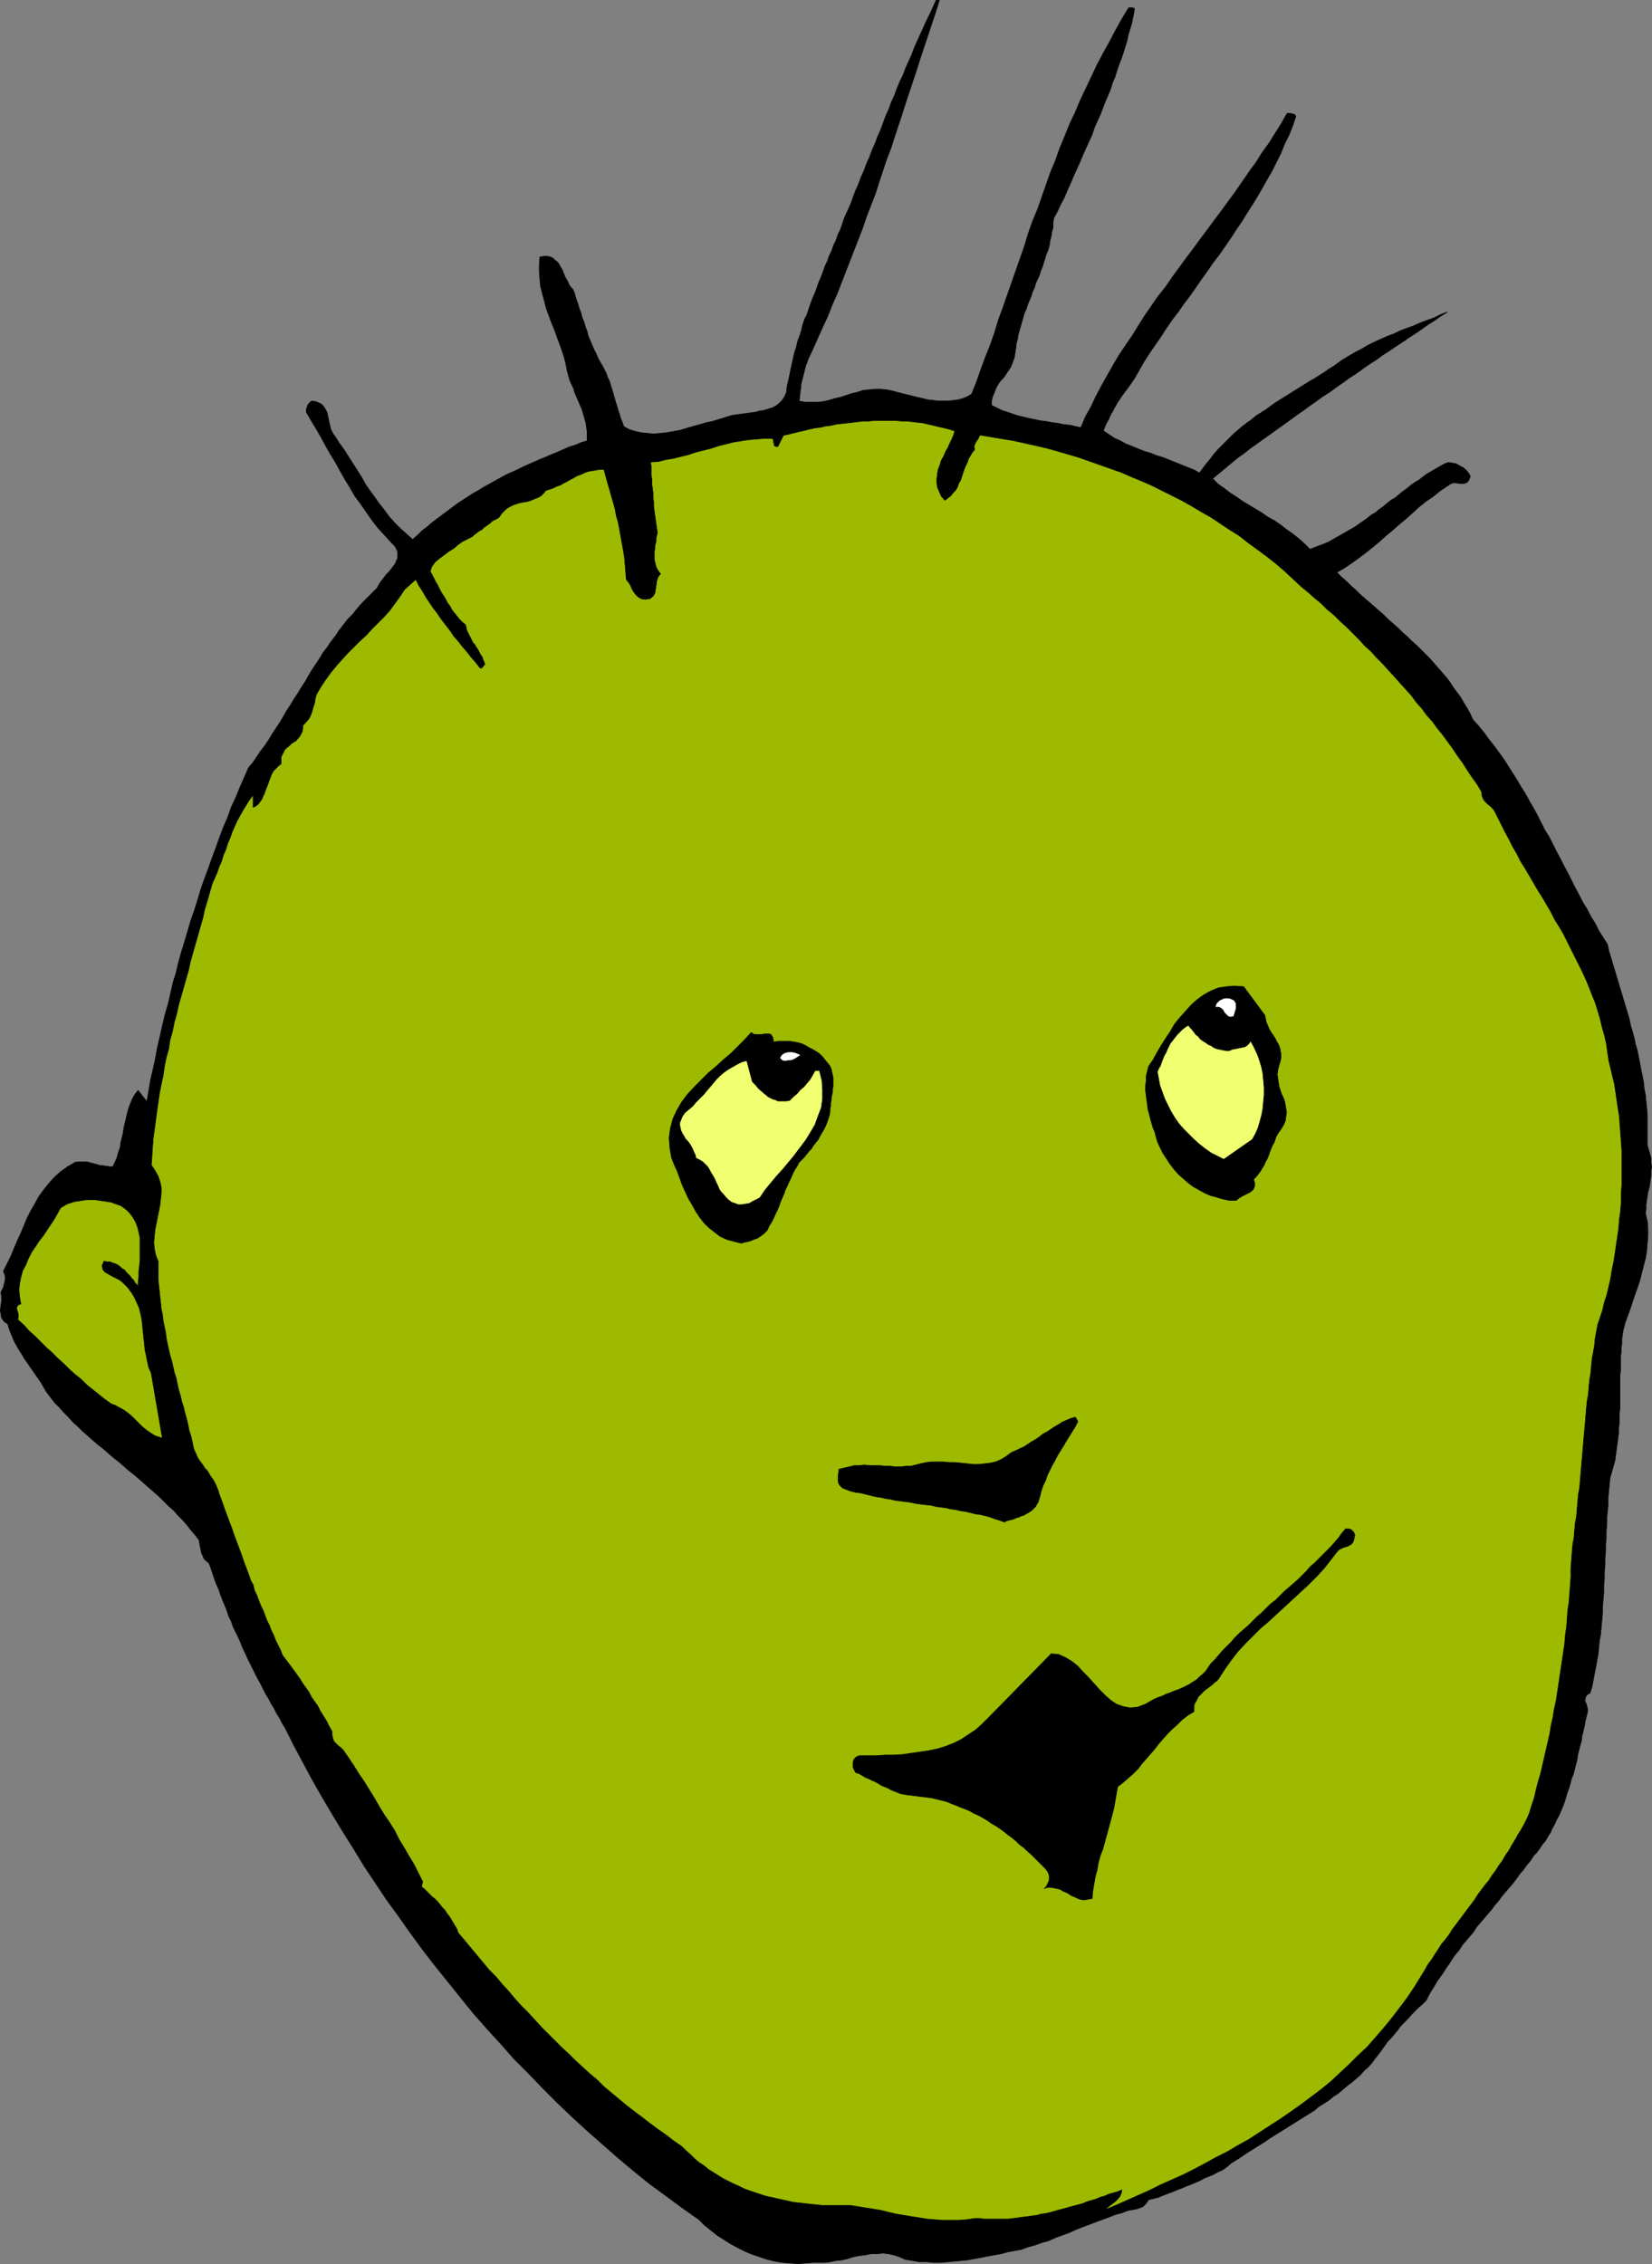 <?xml version="1.0" encoding="UTF-8" standalone="no"?>
<svg
   version="1.0"
   width="113.715mm"
   height="155.839mm"
   id="svg22"
   sodipodi:docname="Spikehead Dreaming.wmf"
   xmlns:inkscape="http://www.inkscape.org/namespaces/inkscape"
   xmlns:sodipodi="http://sodipodi.sourceforge.net/DTD/sodipodi-0.dtd"
   xmlns="http://www.w3.org/2000/svg"
   xmlns:svg="http://www.w3.org/2000/svg">
  <rect width="100%" height="100%" fill="#808080" stroke="none"/>
  <sodipodi:namedview
     id="namedview22"
     pagecolor="#ffffff"
     bordercolor="#000000"
     borderopacity="0.25"
     inkscape:showpageshadow="2"
     inkscape:pageopacity="0.0"
     inkscape:pagecheckerboard="0"
     inkscape:deskcolor="#d1d1d1"
     inkscape:document-units="mm" />
  <defs
     id="defs1">
    <pattern
       id="WMFhbasepattern"
       patternUnits="userSpaceOnUse"
       width="6"
       height="6"
       x="0"
       y="0" />
  </defs>
  <path
     style="fill:#000000;fill-opacity:1;fill-rule:evenodd;stroke:none"
     d="m 244.382,0.081 -0.969,3.07 -0.969,2.909 -0.969,2.909 -0.969,2.909 -0.969,2.909 -0.969,3.07 -0.969,2.909 -0.969,2.909 -0.969,2.909 -0.969,3.07 -0.969,2.909 -0.969,2.909 -0.969,3.07 -1.131,2.909 -0.969,2.909 -0.969,2.909 -0.969,3.07 -1.131,2.909 -1.131,2.909 -0.969,2.909 -1.131,2.909 -1.131,2.909 -1.131,2.909 -1.131,2.909 -1.131,2.909 -1.131,2.909 -1.293,2.909 -1.131,2.909 -1.293,2.747 -1.293,2.909 -1.293,2.909 -1.293,2.747 -0.162,0.646 -0.323,0.646 -0.162,0.646 -0.162,0.646 -0.162,0.646 -0.162,0.646 -0.162,0.646 -0.162,0.646 -0.162,0.646 -0.162,0.646 v 0.808 l -0.162,0.646 v 0.646 l -0.162,0.808 v 0.646 l -0.162,0.646 1.616,0.323 h 1.616 1.616 l 1.454,-0.162 1.454,-0.323 1.616,-0.485 1.454,-0.323 1.454,-0.485 1.454,-0.485 1.454,-0.323 1.454,-0.485 1.454,-0.162 1.616,-0.162 h 1.454 l 1.616,0.162 1.616,0.323 1.131,0.323 1.293,0.323 1.293,0.323 1.293,0.323 1.293,0.323 1.454,0.323 1.293,0.323 1.454,0.162 1.293,0.162 h 1.293 1.454 l 1.293,-0.162 1.293,-0.162 1.131,-0.323 1.131,-0.485 1.131,-0.646 1.293,-3.232 1.131,-3.232 1.131,-3.07 1.293,-3.232 1.131,-3.232 0.969,-3.232 1.131,-3.07 1.131,-3.232 1.131,-3.232 1.131,-3.232 1.131,-3.232 1.131,-3.232 0.969,-3.232 1.131,-3.232 1.293,-3.07 1.131,-3.232 1.131,-3.232 1.131,-3.232 1.293,-3.07 1.131,-3.232 1.293,-3.07 1.293,-3.232 1.454,-3.07 1.293,-3.07 1.454,-3.07 1.454,-3.07 1.454,-3.07 1.616,-3.07 1.616,-2.909 1.616,-3.07 1.616,-2.909 1.777,-2.909 h 0.485 0.485 l 0.485,0.162 v 0.485 l -0.323,1.616 -0.323,1.616 -0.485,1.616 -0.485,1.616 -0.323,1.616 -0.485,1.454 -0.485,1.616 -0.485,1.454 -0.646,1.616 -0.485,1.454 -0.485,1.616 -0.646,1.454 -0.485,1.616 -0.646,1.616 -0.646,1.454 -0.646,1.616 -0.646,1.778 -0.808,1.778 -0.808,1.778 -0.646,1.939 -0.808,1.778 -0.808,1.778 -0.808,1.778 -0.808,1.939 -0.808,1.778 -0.808,1.778 -0.808,1.939 -0.808,1.778 -0.808,1.939 -0.969,1.778 -0.808,1.778 -0.969,1.778 -0.162,1.293 v 1.131 l -0.323,1.131 -0.162,1.131 -0.323,1.293 -0.162,1.131 -0.323,1.131 -0.485,1.131 -0.323,1.131 -0.323,0.97 -0.323,1.131 -0.485,1.131 -0.323,1.131 -0.485,0.97 -0.485,1.131 -0.323,1.131 -0.485,0.97 -0.323,1.131 -0.485,1.131 -0.485,1.131 -0.323,1.131 -0.485,0.97 -0.323,1.131 -0.323,1.131 -0.323,1.131 -0.323,1.131 -0.323,1.131 -0.162,1.131 -0.323,1.131 -0.162,1.293 -0.162,1.131 -0.162,1.131 -0.323,0.97 -0.323,0.808 -0.323,0.808 -0.485,0.808 -0.485,0.646 -0.485,0.808 -0.485,0.646 -0.646,0.646 -0.485,0.646 -0.485,0.808 -0.323,0.646 -0.323,0.808 -0.323,0.808 -0.323,0.808 -0.162,0.97 v 0.97 l 1.293,0.646 1.293,0.646 1.454,0.485 1.454,0.485 1.454,0.485 1.454,0.323 1.293,0.323 1.616,0.323 1.454,0.323 1.454,0.162 1.616,0.323 1.454,0.162 1.454,0.323 1.616,0.162 1.454,0.323 1.454,0.323 1.131,-2.747 1.454,-2.585 1.293,-2.747 1.454,-2.747 1.454,-2.585 1.454,-2.585 1.616,-2.747 1.616,-2.424 1.777,-2.585 1.616,-2.585 1.616,-2.585 1.777,-2.585 1.777,-2.585 1.939,-2.424 1.777,-2.585 1.777,-2.424 1.777,-2.424 1.939,-2.585 1.777,-2.424 1.939,-2.585 1.777,-2.424 1.939,-2.585 1.777,-2.424 1.777,-2.424 1.777,-2.585 1.777,-2.585 1.777,-2.424 1.616,-2.585 1.777,-2.424 1.616,-2.585 1.616,-2.585 1.454,-2.585 h 0.323 0.323 0.323 l 0.323,0.162 h 0.323 l 0.323,0.162 0.162,0.162 0.162,0.323 -0.808,2.424 -0.969,2.424 -1.131,2.262 -0.969,2.424 -1.131,2.262 -1.131,2.262 -1.293,2.262 -1.293,2.262 -1.293,2.262 -1.293,2.101 -1.454,2.262 -1.293,2.101 -1.454,2.101 -1.454,2.262 -1.454,2.101 -1.454,2.101 -1.616,2.101 -1.454,2.101 -1.616,2.262 -1.454,2.101 -1.454,2.101 -1.616,2.101 -1.454,2.101 -1.616,2.101 -1.454,2.101 -1.454,2.262 -1.454,2.101 -1.454,2.101 -1.454,2.262 -1.293,2.262 -1.293,2.262 -1.454,2.101 -0.485,0.646 -0.485,0.646 -0.485,0.646 -0.485,0.646 -0.485,0.808 -0.485,0.646 -0.323,0.646 -0.485,0.808 -0.323,0.646 -0.485,0.808 -0.323,0.646 -0.323,0.808 -0.485,0.808 -0.323,0.646 -0.323,0.808 -0.323,0.808 1.454,0.97 1.454,0.97 1.454,0.646 1.454,0.808 1.616,0.646 1.616,0.646 1.616,0.646 1.616,0.485 1.616,0.646 1.616,0.485 1.616,0.646 1.616,0.646 1.616,0.646 1.616,0.646 1.616,0.646 1.454,0.808 0.808,-1.131 0.969,-1.293 0.969,-1.131 0.969,-1.293 0.969,-1.131 0.969,-0.97 1.131,-1.131 0.969,-0.97 1.131,-1.131 1.131,-0.97 1.131,-0.97 1.293,-0.97 1.131,-0.808 1.131,-0.97 1.293,-0.808 1.293,-0.808 1.293,-0.97 1.131,-0.808 1.293,-0.808 1.293,-0.808 1.293,-0.808 1.293,-0.808 1.293,-0.808 1.293,-0.808 1.293,-0.808 1.131,-0.646 1.293,-0.808 1.293,-0.808 1.131,-0.808 1.293,-0.808 1.131,-0.808 1.131,-0.808 1.616,-0.97 1.616,-0.97 1.616,-0.808 1.616,-0.97 1.616,-0.808 1.777,-0.808 1.777,-0.808 1.777,-0.646 1.616,-0.808 1.777,-0.646 1.777,-0.646 1.777,-0.808 1.777,-0.646 1.777,-0.646 1.616,-0.808 1.777,-0.646 -1.616,0.97 -1.616,1.131 -1.777,1.131 -1.616,1.131 -1.616,1.131 -1.777,1.131 -1.616,1.131 -1.777,1.131 -1.616,1.131 -1.777,1.131 -1.777,1.293 -1.777,1.131 -1.616,1.131 -1.777,1.293 -1.777,1.131 -1.777,1.293 -1.616,1.131 -1.777,1.293 -1.777,1.131 -1.777,1.293 -1.616,1.131 -1.777,1.293 -1.616,1.131 -1.777,1.293 -1.777,1.293 -1.616,1.131 -1.777,1.293 -1.616,1.131 -1.777,1.293 -1.616,1.131 -1.616,1.293 -1.616,1.131 -6.625,5.494 1.454,1.454 1.616,1.131 1.454,1.131 1.777,1.131 1.616,1.131 1.616,0.97 1.616,0.97 1.616,0.97 1.616,1.131 1.777,0.97 1.616,1.131 1.454,1.131 1.616,1.131 1.616,1.293 1.454,1.293 1.454,1.454 1.131,-0.485 1.293,-0.485 1.293,-0.485 1.131,-0.485 1.131,-0.646 1.131,-0.646 1.131,-0.646 1.131,-0.646 1.131,-0.646 1.131,-0.646 1.131,-0.808 0.969,-0.646 1.131,-0.808 0.969,-0.808 1.131,-0.646 0.969,-0.808 1.131,-0.808 0.969,-0.808 0.969,-0.808 1.131,-0.646 0.969,-0.808 0.969,-0.808 1.131,-0.808 0.969,-0.808 1.131,-0.808 1.131,-0.646 0.969,-0.808 1.131,-0.808 1.131,-0.646 1.131,-0.646 1.131,-0.646 1.131,-0.646 0.969,-0.323 0.969,0.162 0.969,0.162 0.808,0.485 0.969,0.485 0.808,0.646 0.646,0.808 0.485,0.808 -0.323,0.97 -0.485,0.646 -0.808,0.323 h -0.969 l -0.969,-0.162 h -0.969 l -0.808,0.323 -0.646,0.485 -1.939,1.293 -1.777,1.454 -1.939,1.293 -1.777,1.454 -1.777,1.616 -1.616,1.454 -1.777,1.454 -1.616,1.454 -1.777,1.454 -1.777,1.616 -1.777,1.454 -1.616,1.293 -1.939,1.454 -1.777,1.293 -1.939,1.293 -1.939,1.131 1.131,1.131 1.293,1.131 1.131,1.131 1.293,1.131 1.131,1.131 1.293,1.131 1.131,0.97 1.293,1.131 1.293,1.131 1.293,1.131 1.131,1.131 1.293,1.131 1.293,1.131 1.131,1.131 1.293,1.131 1.131,1.131 1.293,1.131 1.131,1.131 1.131,1.131 1.131,1.131 1.131,1.293 1.131,1.293 0.969,1.131 1.131,1.293 0.969,1.293 0.808,1.293 0.969,1.293 0.969,1.293 0.808,1.454 0.808,1.293 0.808,1.454 0.646,1.454 1.454,1.616 1.454,1.778 1.293,1.778 1.293,1.616 1.293,1.778 1.293,1.778 1.131,1.778 1.131,1.778 1.131,1.778 1.131,1.939 1.131,1.778 0.969,1.778 1.131,1.939 0.969,1.778 0.969,1.939 0.969,1.939 1.131,1.778 0.969,1.939 0.969,1.939 0.969,1.778 0.969,1.939 0.969,1.778 0.969,1.939 0.969,1.939 0.969,1.778 0.969,1.939 1.131,1.778 0.969,1.939 1.131,1.778 0.969,1.939 1.131,1.778 1.131,1.778 0.323,1.616 0.485,1.616 0.485,1.616 0.485,1.616 0.485,1.616 0.485,1.616 0.485,1.616 0.485,1.616 0.485,1.616 0.485,1.616 0.485,1.616 0.485,1.616 0.323,1.616 0.485,1.616 0.485,1.778 0.323,1.616 0.485,1.616 0.323,1.616 0.323,1.616 0.323,1.778 0.323,1.454 0.323,1.778 0.162,1.616 0.323,1.616 0.162,1.616 0.162,1.616 0.162,1.778 v 1.616 1.616 1.616 1.616 1.616 l 0.323,1.131 0.323,1.131 0.323,1.131 v 1.131 l 0.162,1.131 -0.162,1.131 v 1.131 l -0.162,1.131 -0.162,1.131 -0.162,0.97 -0.323,1.131 -0.162,1.131 -0.162,0.97 -0.162,1.131 v 1.131 l -0.162,1.131 0.485,1.939 0.162,1.939 v 2.101 l -0.162,1.939 -0.162,1.939 -0.323,1.939 -0.485,1.778 -0.485,1.939 -0.485,1.939 -0.646,1.939 -0.646,1.778 -0.646,1.939 -0.646,1.939 -0.646,1.778 -0.646,1.778 -0.485,1.939 -0.162,1.131 -0.162,1.131 v 0.97 l -0.162,1.293 v 1.131 l -0.162,1.131 v 1.131 1.293 1.131 l -0.162,1.293 v 1.131 1.293 1.293 1.131 1.293 1.131 1.293 l -0.162,1.293 v 1.293 1.131 l -0.162,1.293 v 1.293 l -0.162,1.131 -0.162,1.293 -0.162,1.131 -0.162,1.293 -0.162,1.131 -0.162,1.293 -0.323,1.131 -0.323,1.131 -0.323,1.131 -0.323,1.131 -0.162,1.616 -0.162,1.778 -0.162,1.616 v 1.778 l -0.162,1.778 -0.162,1.616 v 1.778 l -0.162,1.778 v 1.778 l -0.162,1.778 v 1.778 l -0.162,1.778 v 1.778 l -0.162,1.778 v 1.778 l -0.162,1.778 v 1.939 l -0.162,1.778 -0.162,1.778 v 1.778 l -0.162,1.778 -0.162,1.778 -0.162,1.778 -0.323,1.778 -0.162,1.778 -0.162,1.616 -0.323,1.778 -0.323,1.778 -0.323,1.616 -0.323,1.778 -0.323,1.616 -0.485,1.616 -0.808,0.485 -0.323,0.485 -0.162,0.646 v 0.646 l 0.323,0.646 0.162,0.646 0.162,0.646 v 0.646 l -0.323,1.293 -0.323,1.293 -0.162,1.131 -0.323,1.293 -0.323,1.293 -0.162,1.293 -0.323,1.131 -0.323,1.293 -0.323,1.293 -0.162,1.293 -0.323,1.131 -0.323,1.293 -0.323,1.293 -0.485,1.131 -0.323,1.293 -0.323,1.131 -0.485,1.293 -0.323,1.131 -0.323,1.131 -0.485,1.293 -0.485,1.131 -0.485,1.131 -0.646,1.131 -0.485,1.131 -0.646,1.131 -0.485,1.131 -0.646,0.97 -0.646,1.131 -0.808,0.97 -0.646,0.97 -0.808,1.131 -0.808,0.808 -0.808,1.293 -0.969,1.131 -0.808,1.131 -0.969,1.131 -0.808,1.131 -0.969,1.293 -0.969,1.131 -0.969,1.131 -0.969,1.131 -0.808,1.131 -0.969,1.131 -0.969,1.293 -0.969,1.131 -0.969,1.131 -0.969,1.131 -0.969,1.131 -0.808,1.293 -0.969,1.131 -0.969,1.131 -0.969,1.131 -0.808,1.293 -0.969,1.131 -0.808,1.131 -0.808,1.293 -0.808,1.131 -0.808,1.293 -0.808,1.131 -0.808,1.131 -0.646,1.131 -0.808,1.293 -0.646,1.131 -0.646,1.293 -0.969,0.97 -0.969,0.808 -0.969,0.97 -0.969,0.97 -0.808,0.97 -0.969,0.97 -0.969,0.97 -0.808,1.131 -0.808,0.97 -0.808,0.97 -0.969,0.97 -0.808,1.131 -0.808,1.131 -0.808,1.131 -0.808,0.97 -0.808,1.131 -0.969,1.131 -1.131,0.97 -0.969,1.131 -1.131,0.97 -1.131,0.97 -1.293,0.97 -1.131,0.97 -1.131,0.97 -1.293,0.808 -1.131,0.97 -1.293,0.808 -1.293,0.808 -1.131,0.97 -1.293,0.808 -1.293,0.808 -1.293,0.808 -1.293,0.808 -1.293,0.808 -1.293,0.808 -1.293,0.808 -1.293,0.808 -1.293,0.808 -1.131,0.808 -1.293,0.808 -1.293,0.808 -1.293,0.808 -1.293,0.808 -1.131,0.808 -1.293,0.808 -1.293,0.808 -1.131,0.97 -1.131,0.808 -1.131,0.485 -1.131,0.646 -1.131,0.485 -1.293,0.485 -1.131,0.646 -1.131,0.485 -1.131,0.485 -1.293,0.485 -1.131,0.485 -1.293,0.485 -1.131,0.485 -1.293,0.485 -1.293,0.485 -1.131,0.485 -1.293,0.323 -1.293,0.323 -0.646,0.97 -0.808,0.808 -0.808,0.323 -0.969,0.323 -0.969,0.162 -0.969,0.162 -0.969,0.323 -0.808,0.323 -1.777,0.485 -1.616,0.646 -1.777,0.646 -1.777,0.646 -1.616,0.646 -1.777,0.646 -1.616,0.646 -1.777,0.808 -1.777,0.646 -1.777,0.646 -1.777,0.808 -1.777,0.485 -1.777,0.646 -1.777,0.485 -1.777,0.646 -1.777,0.323 -1.777,0.323 -1.777,0.485 -1.777,0.323 -1.777,0.323 -1.616,0.323 -1.777,0.323 -1.777,0.323 -1.616,0.162 -1.777,0.162 -1.777,0.162 -1.777,0.162 h -1.777 l -1.777,-0.162 h -1.939 l -1.777,-0.323 -1.939,-0.323 -1.454,-0.646 -1.454,-0.485 -1.454,-0.323 -1.454,-0.162 -1.454,0.162 h -1.616 l -1.616,0.323 -1.454,0.162 -1.616,0.323 -1.454,0.485 -1.454,0.323 -1.616,0.162 -1.454,0.323 -1.454,0.162 h -1.454 -1.454 l -1.939,0.162 -2.1,0.162 -1.939,-0.162 -2.1,-0.162 -1.939,-0.323 -1.939,-0.485 -1.939,-0.646 -1.939,-0.646 -1.939,-0.808 -1.939,-0.97 -1.777,-0.97 -1.777,-1.131 -1.777,-1.131 -1.616,-1.293 -1.616,-1.293 -1.454,-1.454 -4.363,-3.07 -4.363,-3.232 -4.201,-3.07 -4.201,-3.393 -4.039,-3.393 -4.039,-3.555 -4.039,-3.555 -3.878,-3.555 -3.878,-3.717 -3.716,-3.717 -3.716,-3.878 -3.716,-3.717 -3.555,-4.04 -3.555,-3.878 -3.555,-4.04 -3.393,-4.201 -3.232,-4.04 -3.393,-4.201 -3.232,-4.201 -3.07,-4.201 -3.07,-4.363 -3.07,-4.201 -2.908,-4.363 -2.908,-4.363 -2.747,-4.525 -2.747,-4.363 -2.747,-4.525 -2.585,-4.363 -2.585,-4.525 -2.424,-4.525 -2.424,-4.525 -2.262,-4.525 -0.808,-1.293 -0.646,-1.293 -0.808,-1.293 -0.646,-1.293 -0.808,-1.293 -0.646,-1.293 -0.808,-1.293 -0.646,-1.293 -0.646,-1.293 -0.808,-1.454 -0.646,-1.293 -0.646,-1.293 -0.646,-1.293 -0.646,-1.293 -0.646,-1.454 -0.646,-1.293 -0.485,-1.293 -0.646,-1.454 -0.646,-1.293 -0.646,-1.293 -0.485,-1.454 -0.646,-1.293 -0.485,-1.454 -0.485,-1.293 -0.646,-1.454 -0.485,-1.293 -0.485,-1.454 -0.646,-1.454 -0.485,-1.293 -0.485,-1.454 -0.485,-1.454 -0.485,-1.293 -0.646,-0.485 -0.646,-0.646 -0.323,-0.808 -0.323,-0.646 -0.162,-0.808 -0.162,-0.808 -0.162,-0.808 -0.162,-0.97 -0.969,-1.293 -1.131,-1.293 -0.969,-1.293 -1.131,-1.293 -1.293,-1.293 -1.131,-1.293 -1.293,-1.131 -1.131,-1.131 -1.293,-1.293 -1.293,-1.131 -1.293,-1.131 -1.293,-1.131 -1.293,-1.131 -1.293,-1.131 -1.454,-1.131 -1.293,-1.131 -1.293,-1.131 -1.454,-1.131 -1.293,-1.131 -1.293,-1.131 -1.454,-1.131 -1.293,-1.131 -1.293,-1.131 -1.293,-1.131 -1.293,-1.293 -1.293,-1.131 -1.131,-1.293 -1.293,-1.293 -1.131,-1.293 -1.293,-1.293 -0.969,-1.293 -1.131,-1.454 -0.646,-1.131 -0.646,-1.131 -0.646,-0.97 L 9.291,357.682 8.644,356.712 7.836,355.581 7.19,354.612 6.382,353.481 5.736,352.349 5.09,351.38 4.443,350.249 3.797,349.118 3.312,347.986 2.828,346.855 2.343,345.563 2.02,344.431 1.05,343.785 0.404,342.816 0.242,341.846 l -0.162,-0.97 0.162,-1.293 0.162,-1.131 v -1.131 l -0.162,-1.131 0.323,-0.646 0.323,-0.646 0.162,-0.646 0.162,-0.646 0.162,-0.808 v -0.646 l -0.162,-0.646 -0.323,-0.808 0.969,-1.939 0.969,-1.939 0.808,-1.939 0.808,-1.939 0.969,-2.101 0.808,-1.939 0.808,-1.939 0.969,-1.939 1.131,-1.939 0.969,-1.778 1.293,-1.778 1.293,-1.616 1.454,-1.616 1.616,-1.454 1.777,-1.293 1.939,-1.131 0.646,-0.162 h 0.646 0.646 0.646 0.646 l 0.485,0.162 0.646,0.162 0.646,0.162 0.646,0.162 0.485,0.162 0.646,0.162 h 0.646 l 0.485,0.162 h 0.646 l 0.646,0.162 h 0.646 l 0.646,-1.293 0.485,-1.131 0.323,-1.293 0.485,-1.293 0.162,-1.293 0.323,-1.293 0.323,-1.293 0.162,-1.293 0.323,-1.293 0.323,-1.454 0.323,-1.293 0.323,-1.131 0.485,-1.293 0.485,-1.131 0.646,-1.131 0.808,-0.97 2.262,2.909 0.485,-2.747 0.485,-2.909 0.646,-2.747 0.646,-2.909 0.485,-2.747 0.646,-2.747 0.646,-2.909 0.646,-2.747 0.808,-2.747 0.646,-2.747 0.646,-2.909 0.808,-2.585 0.646,-2.747 0.808,-2.909 0.808,-2.585 0.808,-2.747 0.808,-2.747 0.969,-2.747 0.808,-2.585 0.808,-2.747 0.969,-2.747 0.969,-2.585 0.969,-2.747 0.969,-2.585 0.969,-2.747 0.969,-2.585 1.131,-2.585 0.969,-2.747 1.131,-2.424 1.131,-2.747 1.131,-2.585 1.131,-2.585 1.131,-1.293 0.969,-1.454 0.969,-1.454 1.131,-1.454 0.969,-1.454 0.969,-1.616 0.969,-1.454 0.969,-1.454 0.969,-1.616 0.808,-1.454 0.969,-1.454 0.969,-1.616 0.969,-1.454 0.969,-1.616 0.969,-1.454 0.808,-1.454 0.969,-1.616 0.969,-1.454 0.969,-1.454 0.969,-1.616 1.131,-1.454 0.969,-1.454 1.131,-1.454 0.969,-1.454 1.131,-1.454 1.131,-1.454 1.293,-1.293 1.131,-1.454 1.293,-1.454 1.293,-1.293 1.293,-1.293 1.293,-1.293 0.323,-0.646 0.485,-0.808 0.485,-0.646 0.646,-0.808 0.485,-0.646 0.646,-0.646 0.646,-0.808 0.485,-0.646 0.485,-0.646 0.323,-0.808 0.323,-0.646 v -0.808 -0.808 l -0.323,-0.808 -0.485,-0.808 -0.808,-0.808 -1.777,-1.939 -1.777,-1.939 -1.616,-2.101 -1.454,-2.101 -1.454,-2.101 -1.454,-1.939 -1.293,-2.262 -1.293,-2.101 -1.293,-2.262 -1.131,-2.101 -1.293,-2.101 -1.293,-2.262 -1.131,-2.101 -1.293,-2.262 -1.293,-2.101 -1.293,-2.262 v -0.485 -0.323 l 0.162,-0.485 0.162,-0.485 0.162,-0.323 0.323,-0.323 0.323,-0.323 0.323,-0.162 0.969,0.162 0.808,0.323 0.646,0.323 0.485,0.485 0.323,0.485 0.323,0.485 0.323,0.646 0.162,0.646 0.162,0.808 0.162,0.646 0.162,0.808 0.162,0.646 0.162,0.808 0.323,0.646 0.323,0.646 0.485,0.646 1.131,1.778 1.293,1.778 1.131,1.778 1.131,1.778 1.131,1.778 1.131,1.778 0.969,1.778 1.131,1.616 1.293,1.778 1.131,1.616 1.293,1.616 1.293,1.778 1.454,1.616 1.454,1.454 1.616,1.454 1.616,1.454 1.293,-1.131 1.131,-1.131 1.293,-0.97 1.293,-1.131 1.293,-0.97 1.293,-0.97 1.293,-0.97 1.293,-0.97 1.293,-0.97 1.454,-0.97 1.293,-0.808 1.454,-0.97 1.454,-0.808 1.293,-0.808 1.454,-0.808 1.454,-0.808 1.454,-0.808 1.454,-0.808 1.454,-0.646 1.454,-0.646 1.616,-0.808 1.454,-0.646 1.454,-0.646 1.454,-0.646 1.616,-0.646 1.454,-0.646 1.616,-0.646 1.454,-0.646 1.454,-0.646 1.616,-0.485 1.454,-0.646 1.616,-0.485 v -1.131 -1.293 l -0.162,-1.131 -0.162,-1.131 -0.323,-1.131 -0.323,-1.131 -0.323,-1.131 -0.485,-1.131 -0.485,-1.131 -0.485,-1.131 -0.485,-1.131 -0.323,-1.131 -0.485,-0.97 -0.485,-1.131 -0.323,-1.131 -0.323,-1.131 -0.323,-1.778 -0.485,-1.939 -0.646,-1.939 -0.646,-1.778 -0.646,-1.778 -0.646,-1.778 -0.808,-1.939 -0.646,-1.778 -0.646,-1.778 -0.485,-1.939 -0.485,-1.778 -0.485,-1.939 -0.162,-1.778 -0.162,-1.939 v -1.939 l 0.162,-1.939 0.969,-0.162 h 0.969 l 0.808,0.162 0.646,0.323 0.485,0.485 0.646,0.485 0.485,0.646 0.323,0.646 0.485,0.808 0.323,0.808 0.323,0.808 0.323,0.646 0.485,0.808 0.323,0.808 0.485,0.646 0.485,0.485 0.485,1.131 0.323,1.293 0.485,1.293 0.323,1.131 0.485,1.293 0.323,1.293 0.485,1.131 0.323,1.131 0.485,1.293 0.323,1.293 0.485,1.131 0.485,1.131 0.485,1.131 0.646,1.293 0.485,1.131 0.646,1.131 0.485,0.808 0.485,0.97 0.485,0.97 0.323,0.97 0.485,0.97 0.323,1.131 0.323,0.97 0.323,1.131 0.323,1.131 0.323,1.131 0.323,0.97 0.323,1.131 0.323,0.97 0.323,1.131 0.485,1.131 0.323,0.97 1.454,0.808 1.616,0.485 1.454,0.323 1.616,0.162 1.616,0.162 1.777,-0.162 1.616,-0.162 1.777,-0.323 1.777,-0.323 1.616,-0.485 1.616,-0.485 1.777,-0.485 1.616,-0.485 1.616,-0.323 1.616,-0.485 1.616,-0.485 0.969,-0.323 1.131,-0.323 1.131,-0.162 1.131,-0.162 1.293,-0.162 1.131,-0.162 1.293,-0.162 1.131,-0.323 1.131,-0.162 0.969,-0.323 1.131,-0.323 0.969,-0.485 0.808,-0.646 0.808,-0.808 0.646,-0.97 0.485,-1.131 0.162,-1.454 0.323,-1.454 0.323,-1.454 0.323,-1.616 0.323,-1.454 0.323,-1.454 0.323,-1.454 0.485,-1.454 0.323,-1.454 0.485,-1.293 0.485,-1.454 0.323,-1.454 0.485,-1.454 0.646,-1.293 0.485,-1.454 0.485,-1.454 0.485,-1.293 0.646,-1.454 0.485,-1.293 0.485,-1.454 0.646,-1.454 0.485,-1.293 0.485,-1.454 0.646,-1.293 0.485,-1.454 0.646,-1.293 0.485,-1.454 0.646,-1.293 0.485,-1.454 0.646,-1.293 0.485,-1.454 0.485,-1.454 0.808,-1.778 0.808,-1.778 0.646,-1.778 0.646,-1.778 0.808,-1.778 0.646,-1.778 0.808,-1.778 0.646,-1.778 0.808,-1.778 0.646,-1.778 0.808,-1.778 0.646,-1.778 0.808,-1.778 0.646,-1.778 0.646,-1.778 0.808,-1.778 0.646,-1.778 0.808,-1.778 0.646,-1.778 0.808,-1.939 0.808,-1.616 0.646,-1.778 0.808,-1.778 0.808,-1.778 0.646,-1.778 0.808,-1.778 0.808,-1.778 0.808,-1.778 0.808,-1.778 0.808,-1.616 0.808,-1.778 0.808,-1.778 z"
     id="path1" />
  <path
     style="fill:none;stroke:#000000;stroke-width:0.162px;stroke-linecap:round;stroke-linejoin:round;stroke-miterlimit:4;stroke-dasharray:none;stroke-opacity:1"
     d="m 244.382,0.081 v 0 l -0.969,3.07 -0.969,2.909 -0.969,2.909 -0.969,2.909 -0.969,2.909 -0.969,3.07 -0.969,2.909 -0.969,2.909 -0.969,2.909 -0.969,3.07 -0.969,2.909 -0.969,2.909 -0.969,3.07 -1.131,2.909 -0.969,2.909 -0.969,2.909 -0.969,3.07 -1.131,2.909 -1.131,2.909 -0.969,2.909 -1.131,2.909 -1.131,2.909 -1.131,2.909 -1.131,2.909 -1.131,2.909 -1.131,2.909 -1.293,2.909 -1.131,2.909 -1.293,2.747 -1.293,2.909 -1.293,2.909 -1.293,2.747 v 0 l -0.162,0.646 -0.323,0.646 -0.162,0.646 -0.162,0.646 -0.162,0.646 -0.162,0.646 -0.162,0.646 -0.162,0.646 -0.162,0.646 -0.162,0.646 v 0.808 l -0.162,0.646 v 0.646 l -0.162,0.808 v 0.646 l -0.162,0.646 v 0 l 1.616,0.323 h 1.616 1.616 l 1.454,-0.162 1.454,-0.323 1.616,-0.485 1.454,-0.323 1.454,-0.485 1.454,-0.485 1.454,-0.323 1.454,-0.485 1.454,-0.162 1.616,-0.162 h 1.454 l 1.616,0.162 1.616,0.323 v 0 l 1.131,0.323 1.293,0.323 1.293,0.323 1.293,0.323 1.293,0.323 1.454,0.323 1.293,0.323 1.454,0.162 1.293,0.162 h 1.293 1.454 l 1.293,-0.162 1.293,-0.162 1.131,-0.323 1.131,-0.485 1.131,-0.646 v 0 l 1.293,-3.232 1.131,-3.232 1.131,-3.07 1.293,-3.232 1.131,-3.232 0.969,-3.232 1.131,-3.07 1.131,-3.232 1.131,-3.232 1.131,-3.232 1.131,-3.232 1.131,-3.232 0.969,-3.232 1.131,-3.232 1.293,-3.07 1.131,-3.232 1.131,-3.232 1.131,-3.232 1.293,-3.07 1.131,-3.232 1.293,-3.07 1.293,-3.232 1.454,-3.07 1.293,-3.07 1.454,-3.07 1.454,-3.07 1.454,-3.07 1.616,-3.07 1.616,-2.909 1.616,-3.07 1.616,-2.909 1.777,-2.909 v 0 h 0.485 0.485 l 0.485,0.162 v 0.485 0 l -0.323,1.616 -0.323,1.616 -0.485,1.616 -0.485,1.616 -0.323,1.616 -0.485,1.454 -0.485,1.616 -0.485,1.454 -0.646,1.616 -0.485,1.454 -0.485,1.616 -0.646,1.454 -0.485,1.616 -0.646,1.616 -0.646,1.454 -0.646,1.616 v 0 l -0.646,1.778 -0.808,1.778 -0.808,1.778 -0.646,1.939 -0.808,1.778 -0.808,1.778 -0.808,1.778 -0.808,1.939 -0.808,1.778 -0.808,1.778 -0.808,1.939 -0.808,1.778 -0.808,1.939 -0.969,1.778 -0.808,1.778 -0.969,1.778 v 0 l -0.162,1.293 v 1.131 l -0.323,1.131 -0.162,1.131 -0.323,1.293 -0.162,1.131 -0.323,1.131 -0.485,1.131 -0.323,1.131 -0.323,0.97 -0.323,1.131 -0.485,1.131 -0.323,1.131 -0.485,0.97 -0.485,1.131 -0.323,1.131 -0.485,0.97 -0.323,1.131 -0.485,1.131 -0.485,1.131 -0.323,1.131 -0.485,0.97 -0.323,1.131 -0.323,1.131 -0.323,1.131 -0.323,1.131 -0.323,1.131 -0.162,1.131 -0.323,1.131 -0.162,1.293 -0.162,1.131 -0.162,1.131 v 0 l -0.323,0.97 -0.323,0.808 -0.323,0.808 -0.485,0.808 -0.485,0.646 -0.485,0.808 -0.485,0.646 -0.646,0.646 -0.485,0.646 -0.485,0.808 -0.323,0.646 -0.323,0.808 -0.323,0.808 -0.323,0.808 -0.162,0.97 v 0.97 0 l 1.293,0.646 1.293,0.646 1.454,0.485 1.454,0.485 1.454,0.485 1.454,0.323 1.293,0.323 1.616,0.323 1.454,0.323 1.454,0.162 1.616,0.323 1.454,0.162 1.454,0.323 1.616,0.162 1.454,0.323 1.454,0.323 v 0 l 1.131,-2.747 1.454,-2.585 1.293,-2.747 1.454,-2.747 1.454,-2.585 1.454,-2.585 1.616,-2.747 1.616,-2.424 1.777,-2.585 1.616,-2.585 1.616,-2.585 1.777,-2.585 1.777,-2.585 1.939,-2.424 1.777,-2.585 1.777,-2.424 1.777,-2.424 1.939,-2.585 1.777,-2.424 1.939,-2.585 1.777,-2.424 1.939,-2.585 1.777,-2.424 1.777,-2.424 1.777,-2.585 1.777,-2.585 1.777,-2.424 1.616,-2.585 1.777,-2.424 1.616,-2.585 1.616,-2.585 1.454,-2.585 v 0 h 0.323 0.323 0.323 l 0.323,0.162 h 0.323 l 0.323,0.162 0.162,0.162 0.162,0.323 v 0 l -0.808,2.424 -0.969,2.424 -1.131,2.262 -0.969,2.424 -1.131,2.262 -1.131,2.262 -1.293,2.262 -1.293,2.262 -1.293,2.262 -1.293,2.101 -1.454,2.262 -1.293,2.101 -1.454,2.101 -1.454,2.262 -1.454,2.101 -1.454,2.101 -1.616,2.101 -1.454,2.101 -1.616,2.262 -1.454,2.101 -1.454,2.101 -1.616,2.101 -1.454,2.101 -1.616,2.101 -1.454,2.101 -1.454,2.262 -1.454,2.101 -1.454,2.101 -1.454,2.262 -1.293,2.262 -1.293,2.262 -1.454,2.101 v 0 l -0.485,0.646 -0.485,0.646 -0.485,0.646 -0.485,0.646 -0.485,0.808 -0.485,0.646 -0.323,0.646 -0.485,0.808 -0.323,0.646 -0.485,0.808 -0.323,0.646 -0.323,0.808 -0.485,0.808 -0.323,0.646 -0.323,0.808 -0.323,0.808 v 0 l 1.454,0.97 1.454,0.97 1.454,0.646 1.454,0.808 1.616,0.646 1.616,0.646 1.616,0.646 1.616,0.485 1.616,0.646 1.616,0.485 1.616,0.646 1.616,0.646 1.616,0.646 1.616,0.646 1.616,0.646 1.454,0.808 v 0 l 0.808,-1.131 0.969,-1.293 0.969,-1.131 0.969,-1.293 0.969,-1.131 0.969,-0.97 1.131,-1.131 0.969,-0.97 1.131,-1.131 1.131,-0.97 1.131,-0.97 1.293,-0.97 1.131,-0.808 1.131,-0.97 1.293,-0.808 1.293,-0.808 1.293,-0.97 1.131,-0.808 1.293,-0.808 1.293,-0.808 1.293,-0.808 1.293,-0.808 1.293,-0.808 1.293,-0.808 1.293,-0.808 1.131,-0.646 1.293,-0.808 1.293,-0.808 1.131,-0.808 1.293,-0.808 1.131,-0.808 1.131,-0.808 v 0 l 1.616,-0.97 1.616,-0.97 1.616,-0.808 1.616,-0.97 1.616,-0.808 1.777,-0.808 1.777,-0.808 1.777,-0.646 1.616,-0.808 1.777,-0.646 1.777,-0.646 1.777,-0.808 1.777,-0.646 1.777,-0.646 1.616,-0.808 1.777,-0.646 v 0 l -1.616,0.97 -1.616,1.131 -1.777,1.131 -1.616,1.131 -1.616,1.131 -1.777,1.131 -1.616,1.131 -1.777,1.131 -1.616,1.131 -1.777,1.131 -1.777,1.293 -1.777,1.131 -1.616,1.131 -1.777,1.293 -1.777,1.131 -1.777,1.293 -1.616,1.131 -1.777,1.293 -1.777,1.131 -1.777,1.293 -1.616,1.131 -1.777,1.293 -1.616,1.131 -1.777,1.293 -1.777,1.293 -1.616,1.131 -1.777,1.293 -1.616,1.131 -1.777,1.293 -1.616,1.131 -1.616,1.293 -1.616,1.131 -6.625,5.494 v 0 l 1.454,1.454 1.616,1.131 1.454,1.131 1.777,1.131 1.616,1.131 1.616,0.97 1.616,0.97 1.616,0.97 1.616,1.131 1.777,0.97 1.616,1.131 1.454,1.131 1.616,1.131 1.616,1.293 1.454,1.293 1.454,1.454 v 0 l 1.131,-0.485 1.293,-0.485 1.293,-0.485 1.131,-0.485 1.131,-0.646 1.131,-0.646 1.131,-0.646 1.131,-0.646 1.131,-0.646 1.131,-0.646 1.131,-0.808 0.969,-0.646 1.131,-0.808 0.969,-0.808 1.131,-0.646 0.969,-0.808 1.131,-0.808 0.969,-0.808 0.969,-0.808 1.131,-0.646 0.969,-0.808 0.969,-0.808 1.131,-0.808 0.969,-0.808 1.131,-0.808 1.131,-0.646 0.969,-0.808 1.131,-0.808 1.131,-0.646 1.131,-0.646 1.131,-0.646 1.131,-0.646 v 0 l 0.969,-0.323 0.969,0.162 0.969,0.162 0.808,0.485 0.969,0.485 0.808,0.646 0.646,0.808 0.485,0.808 v 0 l -0.323,0.97 -0.485,0.646 -0.808,0.323 h -0.969 l -0.969,-0.162 h -0.969 l -0.808,0.323 -0.646,0.485 v 0 l -1.939,1.293 -1.777,1.454 -1.939,1.293 -1.777,1.454 -1.777,1.616 -1.616,1.454 -1.777,1.454 -1.616,1.454 -1.777,1.454 -1.777,1.616 -1.777,1.454 -1.616,1.293 -1.939,1.454 -1.777,1.293 -1.939,1.293 -1.939,1.131 v 0 l 1.131,1.131 1.293,1.131 1.131,1.131 1.293,1.131 1.131,1.131 1.293,1.131 1.131,0.97 1.293,1.131 1.293,1.131 1.293,1.131 1.131,1.131 1.293,1.131 1.293,1.131 1.131,1.131 1.293,1.131 1.131,1.131 1.293,1.131 1.131,1.131 1.131,1.131 1.131,1.131 1.131,1.293 1.131,1.293 0.969,1.131 1.131,1.293 0.969,1.293 0.808,1.293 0.969,1.293 0.969,1.293 0.808,1.454 0.808,1.293 0.808,1.454 0.646,1.454 v 0 l 1.454,1.616 1.454,1.778 1.293,1.778 1.293,1.616 1.293,1.778 1.293,1.778 1.131,1.778 1.131,1.778 1.131,1.778 1.131,1.939 1.131,1.778 0.969,1.778 1.131,1.939 0.969,1.778 0.969,1.939 0.969,1.939 1.131,1.778 0.969,1.939 0.969,1.939 0.969,1.778 0.969,1.939 0.969,1.778 0.969,1.939 0.969,1.939 0.969,1.778 0.969,1.939 1.131,1.778 0.969,1.939 1.131,1.778 0.969,1.939 1.131,1.778 1.131,1.778 v 0 l 0.323,1.616 0.485,1.616 0.485,1.616 0.485,1.616 0.485,1.616 0.485,1.616 0.485,1.616 0.485,1.616 0.485,1.616 0.485,1.616 0.485,1.616 0.485,1.616 0.323,1.616 0.485,1.616 0.485,1.778 0.323,1.616 0.485,1.616 0.323,1.616 0.323,1.616 0.323,1.778 0.323,1.454 0.323,1.778 0.162,1.616 0.323,1.616 0.162,1.616 0.162,1.616 0.162,1.778 v 1.616 1.616 1.616 1.616 1.616 0 l 0.323,1.131 0.323,1.131 0.323,1.131 v 1.131 l 0.162,1.131 -0.162,1.131 v 1.131 l -0.162,1.131 -0.162,1.131 -0.162,0.97 -0.323,1.131 -0.162,1.131 -0.162,0.97 -0.162,1.131 v 1.131 l -0.162,1.131 v 0 l 0.485,1.939 0.162,1.939 v 2.101 l -0.162,1.939 -0.162,1.939 -0.323,1.939 -0.485,1.778 -0.485,1.939 -0.485,1.939 -0.646,1.939 -0.646,1.778 -0.646,1.939 -0.646,1.939 -0.646,1.778 -0.646,1.778 -0.485,1.939 v 0 l -0.162,1.131 -0.162,1.131 v 0.97 l -0.162,1.293 v 1.131 l -0.162,1.131 v 1.131 1.293 1.131 l -0.162,1.293 v 1.131 1.293 1.293 1.131 1.293 1.131 1.293 l -0.162,1.293 v 1.293 1.131 l -0.162,1.293 v 1.293 l -0.162,1.131 -0.162,1.293 -0.162,1.131 -0.162,1.293 -0.162,1.131 -0.162,1.293 -0.323,1.131 -0.323,1.131 -0.323,1.131 -0.323,1.131 v 0 l -0.162,1.616 -0.162,1.778 -0.162,1.616 v 1.778 l -0.162,1.778 -0.162,1.616 v 1.778 l -0.162,1.778 v 1.778 l -0.162,1.778 v 1.778 l -0.162,1.778 v 1.778 l -0.162,1.778 v 1.778 l -0.162,1.778 v 1.939 l -0.162,1.778 -0.162,1.778 v 1.778 l -0.162,1.778 -0.162,1.778 -0.162,1.778 -0.323,1.778 -0.162,1.778 -0.162,1.616 -0.323,1.778 -0.323,1.778 -0.323,1.616 -0.323,1.778 -0.323,1.616 -0.485,1.616 v 0 l -0.808,0.485 -0.323,0.485 -0.162,0.646 v 0.646 l 0.323,0.646 0.162,0.646 0.162,0.646 v 0.646 0 l -0.323,1.293 -0.323,1.293 -0.162,1.131 -0.323,1.293 -0.323,1.293 -0.162,1.293 -0.323,1.131 -0.323,1.293 -0.323,1.293 -0.162,1.293 -0.323,1.131 -0.323,1.293 -0.323,1.293 -0.485,1.131 -0.323,1.293 -0.323,1.131 -0.485,1.293 -0.323,1.131 -0.323,1.131 -0.485,1.293 -0.485,1.131 -0.485,1.131 -0.646,1.131 -0.485,1.131 -0.646,1.131 -0.485,1.131 -0.646,0.97 -0.646,1.131 -0.808,0.97 -0.646,0.97 -0.808,1.131 -0.808,0.808 v 0 l -0.808,1.293 -0.969,1.131 -0.808,1.131 -0.969,1.131 -0.808,1.131 -0.969,1.293 -0.969,1.131 -0.969,1.131 -0.969,1.131 -0.808,1.131 -0.969,1.131 -0.969,1.293 -0.969,1.131 -0.969,1.131 -0.969,1.131 -0.969,1.131 -0.808,1.293 -0.969,1.131 -0.969,1.131 -0.969,1.131 -0.808,1.293 -0.969,1.131 -0.808,1.131 -0.808,1.293 -0.808,1.131 -0.808,1.293 -0.808,1.131 -0.808,1.131 -0.646,1.131 -0.808,1.293 -0.646,1.131 -0.646,1.293 v 0 l -0.969,0.97 -0.969,0.808 -0.969,0.97 -0.969,0.97 -0.808,0.97 -0.969,0.97 -0.969,0.97 -0.808,1.131 -0.808,0.97 -0.808,0.97 -0.969,0.97 -0.808,1.131 -0.808,1.131 -0.808,1.131 -0.808,0.97 -0.808,1.131 v 0 l -0.969,1.131 -1.131,0.97 -0.969,1.131 -1.131,0.97 -1.131,0.97 -1.293,0.97 -1.131,0.97 -1.131,0.97 -1.293,0.808 -1.131,0.97 -1.293,0.808 -1.293,0.808 -1.131,0.97 -1.293,0.808 -1.293,0.808 -1.293,0.808 -1.293,0.808 -1.293,0.808 -1.293,0.808 -1.293,0.808 -1.293,0.808 -1.293,0.808 -1.131,0.808 -1.293,0.808 -1.293,0.808 -1.293,0.808 -1.293,0.808 -1.131,0.808 -1.293,0.808 -1.293,0.808 -1.131,0.97 -1.131,0.808 v 0 l -1.131,0.485 -1.131,0.646 -1.131,0.485 -1.293,0.485 -1.131,0.646 -1.131,0.485 -1.131,0.485 -1.293,0.485 -1.131,0.485 -1.293,0.485 -1.131,0.485 -1.293,0.485 -1.293,0.485 -1.131,0.485 -1.293,0.323 -1.293,0.323 v 0 l -0.646,0.97 -0.808,0.808 -0.808,0.323 -0.969,0.323 -0.969,0.162 -0.969,0.162 -0.969,0.323 -0.808,0.323 v 0 l -1.777,0.485 -1.616,0.646 -1.777,0.646 -1.777,0.646 -1.616,0.646 -1.777,0.646 -1.616,0.646 -1.777,0.808 -1.777,0.646 -1.777,0.646 -1.777,0.808 -1.777,0.485 -1.777,0.646 -1.777,0.485 -1.777,0.646 -1.777,0.323 v 0 l -1.777,0.323 -1.777,0.485 -1.777,0.323 -1.777,0.323 -1.616,0.323 -1.777,0.323 -1.777,0.323 -1.616,0.162 -1.777,0.162 -1.777,0.162 -1.777,0.162 h -1.777 l -1.777,-0.162 h -1.939 l -1.777,-0.323 -1.939,-0.323 v 0 l -1.454,-0.646 -1.454,-0.485 -1.454,-0.323 -1.454,-0.162 -1.454,0.162 h -1.616 l -1.616,0.323 -1.454,0.162 -1.616,0.323 -1.454,0.485 -1.454,0.323 -1.616,0.162 -1.454,0.323 -1.454,0.162 h -1.454 -1.454 v 0 l -1.939,0.162 -2.1,0.162 -1.939,-0.162 -2.1,-0.162 -1.939,-0.323 -1.939,-0.485 -1.939,-0.646 -1.939,-0.646 -1.939,-0.808 -1.939,-0.97 -1.777,-0.97 -1.777,-1.131 -1.777,-1.131 -1.616,-1.293 -1.616,-1.293 -1.454,-1.454 v 0 l -4.363,-3.07 -4.363,-3.232 -4.201,-3.07 -4.201,-3.393 -4.039,-3.393 -4.039,-3.555 -4.039,-3.555 -3.878,-3.555 -3.878,-3.717 -3.716,-3.717 -3.716,-3.878 -3.716,-3.717 -3.555,-4.04 -3.555,-3.878 -3.555,-4.04 -3.393,-4.201 -3.232,-4.04 -3.393,-4.201 -3.232,-4.201 -3.07,-4.201 -3.07,-4.363 -3.07,-4.201 -2.908,-4.363 -2.908,-4.363 -2.747,-4.525 -2.747,-4.363 -2.747,-4.525 -2.585,-4.363 -2.585,-4.525 -2.424,-4.525 -2.424,-4.525 -2.262,-4.525 v 0 l -0.808,-1.293 -0.646,-1.293 -0.808,-1.293 -0.646,-1.293 -0.808,-1.293 -0.646,-1.293 -0.808,-1.293 -0.646,-1.293 -0.646,-1.293 -0.808,-1.454 -0.646,-1.293 -0.646,-1.293 -0.646,-1.293 -0.646,-1.293 -0.646,-1.454 -0.646,-1.293 -0.485,-1.293 -0.646,-1.454 -0.646,-1.293 -0.646,-1.293 -0.485,-1.454 -0.646,-1.293 -0.485,-1.454 -0.485,-1.293 -0.646,-1.454 -0.485,-1.293 -0.485,-1.454 -0.646,-1.454 -0.485,-1.293 -0.485,-1.454 -0.485,-1.454 -0.485,-1.293 v 0 l -0.646,-0.485 -0.646,-0.646 -0.323,-0.808 -0.323,-0.646 -0.162,-0.808 -0.162,-0.808 -0.162,-0.808 -0.162,-0.97 v 0 l -0.969,-1.293 -1.131,-1.293 -0.969,-1.293 -1.131,-1.293 -1.293,-1.293 -1.131,-1.293 -1.293,-1.131 -1.131,-1.131 -1.293,-1.293 -1.293,-1.131 -1.293,-1.131 -1.293,-1.131 -1.293,-1.131 -1.293,-1.131 -1.454,-1.131 -1.293,-1.131 -1.293,-1.131 -1.454,-1.131 -1.293,-1.131 -1.293,-1.131 -1.454,-1.131 -1.293,-1.131 -1.293,-1.131 -1.293,-1.131 -1.293,-1.293 -1.293,-1.131 -1.131,-1.293 -1.293,-1.293 -1.131,-1.293 -1.293,-1.293 -0.969,-1.293 -1.131,-1.454 v 0 l -0.646,-1.131 -0.646,-1.131 -0.646,-0.97 L 9.291,357.682 8.644,356.712 7.836,355.581 7.19,354.612 6.382,353.481 5.736,352.349 5.09,351.38 4.443,350.249 3.797,349.118 3.312,347.986 2.828,346.855 2.343,345.563 2.02,344.431 v 0 L 1.05,343.785 0.404,342.816 0.242,341.846 l -0.162,-0.97 0.162,-1.293 0.162,-1.131 v -1.131 l -0.162,-1.131 v 0 l 0.323,-0.646 0.323,-0.646 0.162,-0.646 0.162,-0.646 0.162,-0.808 v -0.646 l -0.162,-0.646 -0.323,-0.808 v 0 l 0.969,-1.939 0.969,-1.939 0.808,-1.939 0.808,-1.939 0.969,-2.101 0.808,-1.939 0.808,-1.939 0.969,-1.939 1.131,-1.939 0.969,-1.778 1.293,-1.778 1.293,-1.616 1.454,-1.616 1.616,-1.454 1.777,-1.293 1.939,-1.131 v 0 l 0.646,-0.162 h 0.646 0.646 0.646 0.646 l 0.485,0.162 0.646,0.162 0.646,0.162 0.646,0.162 0.485,0.162 0.646,0.162 h 0.646 l 0.485,0.162 h 0.646 l 0.646,0.162 h 0.646 v 0 l 0.646,-1.293 0.485,-1.131 0.323,-1.293 0.485,-1.293 0.162,-1.293 0.323,-1.293 0.323,-1.293 0.162,-1.293 0.323,-1.293 0.323,-1.454 0.323,-1.293 0.323,-1.131 0.485,-1.293 0.485,-1.131 0.646,-1.131 0.808,-0.97 2.262,2.909 v 0 l 0.485,-2.747 0.485,-2.909 0.646,-2.747 0.646,-2.909 0.485,-2.747 0.646,-2.747 0.646,-2.909 0.646,-2.747 0.808,-2.747 0.646,-2.747 0.646,-2.909 0.808,-2.585 0.646,-2.747 0.808,-2.909 0.808,-2.585 0.808,-2.747 0.808,-2.747 0.969,-2.747 0.808,-2.585 0.808,-2.747 0.969,-2.747 0.969,-2.585 0.969,-2.747 0.969,-2.585 0.969,-2.747 0.969,-2.585 1.131,-2.585 0.969,-2.747 1.131,-2.424 1.131,-2.747 1.131,-2.585 1.131,-2.585 v 0 l 1.131,-1.293 0.969,-1.454 0.969,-1.454 1.131,-1.454 0.969,-1.454 0.969,-1.616 0.969,-1.454 0.969,-1.454 0.969,-1.616 0.808,-1.454 0.969,-1.454 0.969,-1.616 0.969,-1.454 0.969,-1.616 0.969,-1.454 0.808,-1.454 0.969,-1.616 0.969,-1.454 0.969,-1.454 0.969,-1.616 1.131,-1.454 0.969,-1.454 1.131,-1.454 0.969,-1.454 1.131,-1.454 1.131,-1.454 1.293,-1.293 1.131,-1.454 1.293,-1.454 1.293,-1.293 1.293,-1.293 1.293,-1.293 v 0 l 0.323,-0.646 0.485,-0.808 0.485,-0.646 0.646,-0.808 0.485,-0.646 0.646,-0.646 0.646,-0.808 0.485,-0.646 0.485,-0.646 0.323,-0.808 0.323,-0.646 v -0.808 -0.808 l -0.323,-0.808 -0.485,-0.808 -0.808,-0.808 v 0 l -1.777,-1.939 -1.777,-1.939 -1.616,-2.101 -1.454,-2.101 -1.454,-2.101 -1.454,-1.939 -1.293,-2.262 -1.293,-2.101 -1.293,-2.262 -1.131,-2.101 -1.293,-2.101 -1.293,-2.262 -1.131,-2.101 -1.293,-2.262 -1.293,-2.101 -1.293,-2.262 v 0 -0.485 -0.323 l 0.162,-0.485 0.162,-0.485 0.162,-0.323 0.323,-0.323 0.323,-0.323 0.323,-0.162 v 0 l 0.969,0.162 0.808,0.323 0.646,0.323 0.485,0.485 0.323,0.485 0.323,0.485 0.323,0.646 0.162,0.646 0.162,0.808 0.162,0.646 0.162,0.808 0.162,0.646 0.162,0.808 0.323,0.646 0.323,0.646 0.485,0.646 v 0 l 1.131,1.778 1.293,1.778 1.131,1.778 1.131,1.778 1.131,1.778 1.131,1.778 0.969,1.778 1.131,1.616 1.293,1.778 1.131,1.616 1.293,1.616 1.293,1.778 1.454,1.616 1.454,1.454 1.616,1.454 1.616,1.454 v 0 l 1.293,-1.131 1.131,-1.131 1.293,-0.97 1.293,-1.131 1.293,-0.97 1.293,-0.97 1.293,-0.97 1.293,-0.97 1.293,-0.97 1.454,-0.97 1.293,-0.808 1.454,-0.97 1.454,-0.808 1.293,-0.808 1.454,-0.808 1.454,-0.808 1.454,-0.808 1.454,-0.808 1.454,-0.646 1.454,-0.646 1.616,-0.808 1.454,-0.646 1.454,-0.646 1.454,-0.646 1.616,-0.646 1.454,-0.646 1.616,-0.646 1.454,-0.646 1.454,-0.646 1.616,-0.485 1.454,-0.646 1.616,-0.485 v 0 -1.131 -1.293 l -0.162,-1.131 -0.162,-1.131 -0.323,-1.131 -0.323,-1.131 -0.323,-1.131 -0.485,-1.131 -0.485,-1.131 -0.485,-1.131 -0.485,-1.131 -0.323,-1.131 -0.485,-0.97 -0.485,-1.131 -0.323,-1.131 -0.323,-1.131 v 0 l -0.323,-1.778 -0.485,-1.939 -0.646,-1.939 -0.646,-1.778 -0.646,-1.778 -0.646,-1.778 -0.808,-1.939 -0.646,-1.778 -0.646,-1.778 -0.485,-1.939 -0.485,-1.778 -0.485,-1.939 -0.162,-1.778 -0.162,-1.939 v -1.939 l 0.162,-1.939 v 0 l 0.969,-0.162 h 0.969 l 0.808,0.162 0.646,0.323 0.485,0.485 0.646,0.485 0.485,0.646 0.323,0.646 0.485,0.808 0.323,0.808 0.323,0.808 0.323,0.646 0.485,0.808 0.323,0.808 0.485,0.646 0.485,0.485 v 0 l 0.485,1.131 0.323,1.293 0.485,1.293 0.323,1.131 0.485,1.293 0.323,1.293 0.485,1.131 0.323,1.131 0.485,1.293 0.323,1.293 0.485,1.131 0.485,1.131 0.485,1.131 0.646,1.293 0.485,1.131 0.646,1.131 v 0 l 0.485,0.808 0.485,0.97 0.485,0.97 0.323,0.97 0.485,0.97 0.323,1.131 0.323,0.97 0.323,1.131 0.323,1.131 0.323,1.131 0.323,0.97 0.323,1.131 0.323,0.97 0.323,1.131 0.485,1.131 0.323,0.97 v 0 l 1.454,0.808 1.616,0.485 1.454,0.323 1.616,0.162 1.616,0.162 1.777,-0.162 1.616,-0.162 1.777,-0.323 1.777,-0.323 1.616,-0.485 1.616,-0.485 1.777,-0.485 1.616,-0.485 1.616,-0.323 1.616,-0.485 1.616,-0.485 v 0 l 0.969,-0.323 1.131,-0.323 1.131,-0.162 1.131,-0.162 1.293,-0.162 1.131,-0.162 1.293,-0.162 1.131,-0.323 1.131,-0.162 0.969,-0.323 1.131,-0.323 0.969,-0.485 0.808,-0.646 0.808,-0.808 0.646,-0.97 0.485,-1.131 v 0 l 0.162,-1.454 0.323,-1.454 0.323,-1.454 0.323,-1.616 0.323,-1.454 0.323,-1.454 0.323,-1.454 0.485,-1.454 0.323,-1.454 0.485,-1.293 0.485,-1.454 0.323,-1.454 0.485,-1.454 0.646,-1.293 0.485,-1.454 0.485,-1.454 0.485,-1.293 0.646,-1.454 0.485,-1.293 0.485,-1.454 0.646,-1.454 0.485,-1.293 0.485,-1.454 0.646,-1.293 0.485,-1.454 0.646,-1.293 0.485,-1.454 0.646,-1.293 0.485,-1.454 0.646,-1.293 0.485,-1.454 0.485,-1.454 v 0 l 0.808,-1.778 0.808,-1.778 0.646,-1.778 0.646,-1.778 0.808,-1.778 0.646,-1.778 0.808,-1.778 0.646,-1.778 0.808,-1.778 0.646,-1.778 0.808,-1.778 0.646,-1.778 0.808,-1.778 0.646,-1.778 0.646,-1.778 0.808,-1.778 0.646,-1.778 0.808,-1.778 0.646,-1.778 0.808,-1.939 0.808,-1.616 0.646,-1.778 0.808,-1.778 0.808,-1.778 0.646,-1.778 0.808,-1.778 0.808,-1.778 0.808,-1.778 0.808,-1.778 0.808,-1.616 0.808,-1.778 0.808,-1.778 h 0.808"
     id="path2" />
  <path
     style="fill:#9eba00;fill-opacity:1;fill-rule:evenodd;stroke:none"
     d="m 248.421,112.063 -0.323,1.131 -0.485,1.131 -0.485,0.97 -0.485,1.131 -0.646,1.131 -0.485,1.131 -0.646,1.131 -0.323,1.131 -0.485,1.293 -0.162,0.97 -0.162,1.293 v 1.131 l 0.162,1.131 0.485,1.131 0.485,1.131 0.969,1.131 0.808,-0.646 0.646,-0.485 0.646,-0.808 0.646,-0.646 0.485,-0.808 0.323,-0.97 0.485,-0.808 0.323,-0.97 0.323,-0.97 0.323,-0.97 0.323,-0.808 0.485,-0.97 0.323,-0.97 0.485,-0.808 0.485,-0.808 0.646,-0.808 -0.162,-0.485 v -0.323 l 0.162,-0.485 0.323,-0.646 0.323,-0.485 0.323,-0.485 0.162,-0.485 0.323,-0.323 2.908,0.485 2.908,0.485 2.908,0.485 2.908,0.646 2.908,0.646 2.747,0.646 2.908,0.808 2.747,0.808 2.747,0.808 2.747,0.97 2.747,0.97 2.747,0.97 2.747,0.97 2.585,1.131 2.747,1.131 2.585,1.131 2.585,1.293 2.585,1.293 2.585,1.293 2.585,1.454 2.424,1.454 2.585,1.454 2.424,1.616 2.424,1.616 2.585,1.616 2.262,1.778 2.424,1.778 2.424,1.778 2.262,1.778 2.262,1.939 2.262,2.101 2.262,2.101 1.777,1.454 1.616,1.454 1.777,1.454 1.616,1.616 1.777,1.454 1.616,1.616 1.616,1.454 1.616,1.616 1.616,1.616 1.454,1.616 1.616,1.454 1.454,1.616 1.616,1.616 1.454,1.616 1.616,1.778 1.293,1.454 1.616,1.778 1.454,1.616 1.293,1.778 1.454,1.616 1.293,1.778 1.454,1.616 1.293,1.778 1.454,1.778 1.293,1.778 1.293,1.778 1.293,1.939 1.293,1.778 1.131,1.778 1.293,1.939 1.293,1.778 1.131,1.939 0.162,1.131 0.323,0.808 0.485,0.646 0.646,0.646 0.808,0.646 0.646,0.646 0.485,0.808 0.485,0.97 0.969,1.939 0.969,1.939 1.131,2.101 0.969,1.939 1.131,1.939 0.969,1.939 1.131,1.778 1.131,1.939 1.131,1.939 1.131,1.939 1.131,1.778 1.131,1.939 1.131,1.939 0.969,1.939 1.131,1.778 1.131,1.939 0.969,1.939 0.969,1.939 0.969,1.939 0.969,1.939 0.969,1.939 0.969,2.101 0.808,1.939 0.808,2.101 0.808,1.939 0.646,2.101 0.646,2.101 0.485,2.101 0.646,2.262 0.485,2.101 0.323,2.262 0.323,2.262 0.485,1.939 0.485,2.101 0.485,1.939 0.323,2.101 0.323,2.262 0.323,2.101 0.323,2.101 0.162,2.262 0.162,2.101 0.162,2.262 0.162,2.262 v 2.262 2.101 2.262 2.262 l -0.162,2.262 v 2.262 l -0.162,2.262 -0.323,2.262 -0.162,2.262 -0.323,2.262 -0.323,2.101 -0.323,2.262 -0.323,2.101 -0.485,2.262 -0.323,2.101 -0.485,2.101 -0.485,2.101 -0.646,1.939 -0.485,2.101 -0.646,1.939 -0.646,1.939 -0.323,1.778 -0.323,1.778 -0.162,1.778 -0.323,1.778 -0.323,1.778 -0.162,1.778 -0.162,1.778 -0.323,1.939 -0.162,1.778 -0.162,1.939 -0.323,1.778 -0.162,1.778 -0.162,1.939 -0.162,1.939 -0.162,1.778 -0.162,1.778 -0.162,1.939 -0.162,1.939 -0.162,1.778 -0.162,1.939 -0.162,1.778 -0.162,1.939 -0.162,1.939 -0.323,1.778 -0.162,1.939 -0.162,1.778 -0.162,1.939 -0.323,1.778 -0.162,1.778 -0.162,1.939 -0.323,1.778 -0.162,1.939 -0.162,2.101 -0.162,2.262 v 2.101 l -0.162,2.262 -0.162,2.101 -0.162,2.262 -0.323,2.101 -0.162,2.262 -0.162,2.101 -0.323,2.262 -0.162,2.101 -0.323,2.101 -0.323,2.262 -0.323,2.101 -0.323,2.101 -0.323,2.262 -0.323,2.101 -0.323,2.101 -0.485,2.101 -0.323,2.101 -0.485,2.101 -0.323,2.101 -0.485,2.101 -0.485,2.101 -0.485,2.101 -0.485,2.101 -0.485,2.101 -0.646,2.101 -0.485,1.939 -0.485,2.101 -0.646,1.939 -0.646,2.101 -0.646,1.454 -0.646,1.293 -0.808,1.454 -0.808,1.293 -0.808,1.454 -0.808,1.293 -0.808,1.454 -0.808,1.131 -0.808,1.454 -0.969,1.293 -0.808,1.293 -0.969,1.293 -0.808,1.293 -0.969,1.131 -0.969,1.293 -0.969,1.293 -0.808,1.293 -0.969,1.293 -0.969,1.293 -0.969,1.293 -0.969,1.293 -0.969,1.293 -0.969,1.293 -0.808,1.293 -0.969,1.293 -0.969,1.131 -0.808,1.293 -0.969,1.454 -0.808,1.293 -0.969,1.293 -0.808,1.454 -0.808,1.293 -1.777,2.909 -1.939,2.909 -1.939,2.585 -2.1,2.747 -2.1,2.585 -2.1,2.424 -2.262,2.585 -2.424,2.262 -2.262,2.262 -2.424,2.262 -2.424,2.262 -2.585,2.101 -2.585,1.939 -2.585,1.939 -2.747,1.939 -2.585,1.778 -2.747,1.778 -2.747,1.778 -2.747,1.778 -2.908,1.616 -2.747,1.616 -2.908,1.454 -2.908,1.616 -2.747,1.454 -2.908,1.454 -2.908,1.293 -2.908,1.293 -2.908,1.454 -2.908,1.293 -2.908,1.293 -2.908,1.293 -2.747,1.131 0.485,-0.485 0.808,-0.646 0.646,-0.485 0.808,-0.646 0.646,-0.646 0.485,-0.646 0.323,-0.808 0.162,-0.808 -1.131,0.485 -1.131,0.323 -1.131,0.323 -1.131,0.485 -1.131,0.323 -1.131,0.485 -1.131,0.323 -1.131,0.323 -1.131,0.485 -1.131,0.323 -1.293,0.323 -1.131,0.323 -1.131,0.323 -1.293,0.323 -1.131,0.323 -1.131,0.323 -1.293,0.323 -1.293,0.162 -1.131,0.323 -1.293,0.162 -1.131,0.162 -1.293,0.162 -1.131,0.162 -1.293,0.162 -1.293,0.162 h -1.293 -1.131 -1.293 -1.293 -1.293 l -1.131,-0.162 h -1.293 l -2.1,0.323 -2.1,0.162 h -2.1 -2.1 l -1.939,-0.162 -2.1,-0.162 -1.939,-0.323 -2.1,-0.323 -1.939,-0.323 -1.939,-0.323 -2.1,-0.485 -1.939,-0.485 -1.939,-0.323 -2.1,-0.323 -1.939,-0.323 -2.1,-0.323 h -1.454 -1.454 -1.454 -1.454 -1.454 l -1.454,-0.162 -1.616,-0.162 -1.454,-0.162 -1.454,-0.162 -1.454,-0.162 -1.454,-0.323 -1.454,-0.323 -1.454,-0.323 -1.454,-0.323 -1.454,-0.323 -1.454,-0.485 -1.454,-0.485 -1.454,-0.485 -1.293,-0.485 -1.293,-0.646 -1.454,-0.646 -1.293,-0.646 -1.293,-0.646 -1.293,-0.808 -1.293,-0.808 -1.293,-0.808 -1.131,-0.97 -1.293,-0.808 -1.131,-0.97 -1.131,-1.131 -1.131,-0.97 -1.131,-1.131 -2.1,-1.454 -2.1,-1.616 -2.1,-1.454 -1.939,-1.454 -2.1,-1.616 -1.939,-1.454 -2.1,-1.616 -1.939,-1.616 -1.939,-1.616 -1.939,-1.616 -1.777,-1.778 -1.939,-1.616 -1.777,-1.616 -1.939,-1.778 -1.777,-1.778 -1.777,-1.616 -1.777,-1.778 -1.777,-1.778 -1.777,-1.778 -1.616,-1.778 -1.777,-1.939 -1.777,-1.778 -1.616,-1.778 -1.616,-1.939 -1.777,-1.939 -1.616,-1.939 -1.777,-1.778 -1.616,-1.939 -1.616,-1.939 -1.616,-1.939 -1.616,-1.939 -1.616,-1.939 -0.323,-0.97 -0.485,-0.808 -0.485,-0.808 -0.485,-0.808 -0.485,-0.808 -0.646,-0.808 -0.485,-0.808 -0.646,-0.646 -0.646,-0.808 -0.646,-0.808 -0.646,-0.646 -0.808,-0.646 -0.646,-0.646 -0.646,-0.646 -0.646,-0.646 -0.808,-0.646 0.323,-1.293 -1.131,-2.262 -1.131,-2.262 -1.293,-2.101 -1.293,-2.262 -1.293,-2.101 -1.131,-2.262 -1.293,-2.101 -1.454,-2.101 -1.293,-2.101 -1.293,-2.262 -1.293,-2.101 -1.293,-2.101 -1.454,-2.101 -1.293,-2.101 -1.293,-1.939 -1.454,-2.101 -0.646,-0.646 -0.646,-0.485 -0.485,-0.485 -0.485,-0.485 -0.323,-0.485 -0.162,-0.646 -0.162,-0.808 v -0.808 l -0.808,-1.454 -0.646,-1.293 -0.808,-1.293 -0.808,-1.293 -0.646,-1.293 -0.808,-1.131 -0.808,-1.131 -0.646,-1.293 -0.808,-1.131 -0.808,-1.131 -0.808,-1.293 -0.808,-1.131 -0.808,-1.131 -0.969,-1.293 -0.969,-1.293 -0.969,-1.293 -0.485,-1.293 -0.646,-1.293 -0.646,-1.293 -0.485,-1.293 -0.646,-1.293 -0.485,-1.293 -0.646,-1.293 -0.485,-1.293 -0.485,-1.293 -0.646,-1.293 -0.485,-1.293 -0.485,-1.293 -0.646,-1.293 -0.323,-1.454 -0.646,-1.131 -0.485,-1.454 -0.485,-1.293 -0.485,-1.293 -0.485,-1.293 -0.485,-1.454 -0.485,-1.293 -0.485,-1.293 -0.485,-1.293 -0.485,-1.293 -0.485,-1.454 -0.485,-1.293 -0.485,-1.293 -0.485,-1.293 -0.485,-1.293 -0.485,-1.454 -0.485,-1.293 -0.485,-1.293 -0.162,-0.646 -0.323,-0.808 -0.323,-0.808 -0.323,-0.646 -0.485,-0.808 -0.485,-0.646 -0.485,-0.808 -0.485,-0.808 -0.646,-0.646 -0.485,-0.808 -0.485,-0.646 -0.485,-0.646 -0.485,-0.808 -0.323,-0.808 -0.323,-0.646 -0.323,-0.808 -0.323,-1.616 -0.323,-1.454 -0.485,-1.454 -0.323,-1.616 -0.323,-1.454 -0.485,-1.616 -0.323,-1.454 -0.485,-1.454 -0.323,-1.454 -0.485,-1.616 -0.323,-1.454 -0.323,-1.616 -0.485,-1.454 -0.323,-1.454 -0.323,-1.454 -0.485,-1.616 -0.323,-1.454 -0.323,-1.454 -0.323,-1.616 -0.162,-1.454 -0.323,-1.454 -0.323,-1.616 -0.162,-1.454 -0.323,-1.454 -0.162,-1.616 -0.162,-1.454 -0.162,-1.616 -0.162,-1.454 -0.162,-1.616 v -1.454 -1.616 -1.616 l -0.646,-1.616 -0.323,-1.616 -0.162,-1.616 0.162,-1.778 0.162,-1.616 0.323,-1.616 0.323,-1.616 0.323,-1.616 0.323,-1.616 0.162,-1.616 0.162,-1.454 v -1.454 l -0.323,-1.454 -0.485,-1.454 -0.808,-1.454 -0.969,-1.454 0.162,-2.262 0.162,-2.424 0.162,-2.262 0.323,-2.262 0.323,-2.424 0.323,-2.424 0.323,-2.262 0.323,-2.262 0.485,-2.424 0.485,-2.262 0.323,-2.262 0.485,-2.424 0.646,-2.262 0.323,-2.262 0.646,-2.262 0.485,-2.424 0.646,-2.262 0.485,-2.262 0.646,-2.262 0.646,-2.262 0.646,-2.262 0.646,-2.262 0.485,-2.262 0.646,-2.262 0.646,-2.262 0.646,-2.262 0.646,-2.262 0.646,-2.262 0.485,-2.262 0.646,-2.101 0.646,-2.262 0.646,-2.262 0.646,-1.454 0.646,-1.454 0.485,-1.454 0.646,-1.454 0.485,-1.616 0.646,-1.454 0.485,-1.616 0.646,-1.454 0.485,-1.454 0.646,-1.454 0.646,-1.454 0.808,-1.454 0.808,-1.454 0.808,-1.293 0.808,-1.293 0.969,-1.293 v 3.232 l 0.646,-0.323 0.646,-0.485 0.485,-0.646 0.485,-0.646 0.323,-0.808 0.323,-0.646 0.323,-0.97 0.323,-0.808 0.323,-0.808 0.323,-0.97 0.323,-0.808 0.323,-0.808 0.485,-0.808 0.646,-0.646 0.646,-0.646 0.646,-0.485 v -0.97 -0.808 l 0.323,-0.646 0.323,-0.646 0.323,-0.646 0.485,-0.485 0.646,-0.485 0.485,-0.485 0.646,-0.485 0.646,-0.323 0.485,-0.646 0.485,-0.485 0.323,-0.646 0.323,-0.646 0.162,-0.808 v -0.808 l 0.808,-0.808 0.808,-0.97 0.485,-0.97 0.323,-0.97 0.323,-1.131 0.323,-0.97 0.162,-1.131 0.323,-1.131 1.131,-1.939 1.293,-1.939 1.293,-1.778 1.454,-1.778 1.454,-1.616 1.454,-1.616 1.616,-1.616 1.616,-1.616 1.616,-1.454 1.454,-1.616 1.616,-1.616 1.616,-1.616 1.454,-1.616 1.293,-1.778 1.293,-1.778 1.293,-1.939 2.908,-2.585 0.808,1.616 0.969,1.454 0.808,1.454 0.969,1.454 0.969,1.454 1.131,1.454 0.969,1.454 1.131,1.454 1.131,1.454 0.969,1.454 1.131,1.293 1.131,1.454 1.131,1.293 1.131,1.454 1.131,1.293 1.131,1.454 0.323,0.162 0.323,-0.162 0.323,-0.485 0.323,-0.323 -0.162,-0.646 -0.323,-0.646 -0.162,-0.646 -0.485,-0.646 -0.323,-0.646 -0.323,-0.646 -0.485,-0.646 -0.323,-0.646 -0.485,-0.485 -0.323,-0.646 -0.323,-0.646 -0.323,-0.646 -0.323,-0.646 -0.323,-0.646 -0.162,-0.808 -0.162,-0.646 -0.808,-0.646 -0.808,-0.808 -0.646,-0.808 -0.646,-0.808 -0.646,-0.808 -0.485,-0.97 -0.646,-0.808 -0.485,-0.97 -0.485,-0.808 -0.646,-0.97 -0.485,-0.97 -0.485,-0.97 -0.485,-0.808 -0.485,-0.97 -0.485,-0.97 -0.485,-0.808 0.485,-1.293 0.808,-1.131 0.969,-0.808 1.293,-0.97 1.293,-0.97 1.293,-0.808 1.131,-0.97 1.131,-0.808 0.646,-0.323 0.646,-0.323 0.646,-0.323 0.646,-0.323 0.485,-0.485 0.646,-0.485 0.646,-0.485 0.646,-0.323 0.485,-0.485 0.646,-0.485 0.485,-0.323 0.646,-0.485 0.485,-0.485 0.646,-0.323 0.646,-0.323 0.485,-0.323 0.646,-0.97 0.646,-0.646 0.646,-0.646 0.808,-0.485 0.646,-0.323 0.808,-0.323 0.969,-0.323 0.808,-0.162 0.969,-0.162 0.808,-0.162 0.808,-0.323 0.808,-0.323 0.808,-0.323 0.808,-0.485 0.646,-0.646 0.485,-0.646 0.969,-0.323 0.969,-0.323 0.969,-0.485 0.969,-0.323 0.808,-0.485 0.969,-0.485 0.808,-0.485 0.969,-0.485 0.808,-0.485 0.969,-0.323 0.969,-0.485 0.969,-0.323 0.969,-0.162 0.969,-0.162 0.969,-0.162 h 1.131 l 0.485,1.778 0.485,1.778 0.485,1.616 0.485,1.778 0.485,1.616 0.485,1.778 0.323,1.778 0.485,1.616 0.323,1.778 0.323,1.778 0.323,1.778 0.323,1.778 0.323,1.939 0.162,1.778 0.162,2.101 0.162,1.939 0.646,0.808 0.485,0.808 0.323,0.808 0.485,0.808 0.485,0.646 0.646,0.646 0.808,0.485 0.969,0.162 1.293,-0.162 0.808,-0.646 0.485,-0.808 0.162,-0.97 0.162,-1.131 0.162,-1.131 0.323,-0.97 0.646,-0.808 -0.485,-0.646 -0.323,-0.485 -0.323,-0.646 -0.162,-0.646 -0.162,-0.646 -0.162,-0.646 v -0.646 -0.808 -0.646 l 0.162,-0.646 v -0.808 l 0.162,-0.646 0.162,-0.646 v -0.808 l 0.162,-0.646 0.162,-0.646 -0.162,-1.131 -0.162,-1.131 -0.162,-1.131 -0.162,-1.131 -0.162,-1.131 -0.162,-1.293 v -1.131 l -0.162,-1.131 v -1.293 l -0.162,-1.131 -0.162,-1.293 v -1.131 l -0.162,-1.131 v -1.131 -0.97 l -0.162,-1.131 2.1,-0.162 1.939,-0.485 1.939,-0.323 1.939,-0.485 1.939,-0.485 1.939,-0.646 1.939,-0.485 1.939,-0.485 1.939,-0.646 1.939,-0.485 1.939,-0.485 1.939,-0.323 2.1,-0.323 1.939,-0.162 2.1,-0.162 h 2.1 l 0.162,0.162 0.162,0.323 v 0.485 l 0.162,0.323 v 0.485 l 0.162,0.162 0.323,0.162 h 0.485 l 1.454,-2.909 1.454,-0.323 1.293,-0.323 1.293,-0.323 1.454,-0.323 1.293,-0.323 1.454,-0.323 1.454,-0.162 1.293,-0.323 1.454,-0.162 1.293,-0.323 1.454,-0.162 1.454,-0.162 1.454,-0.162 1.293,-0.162 1.454,-0.162 h 1.454 l 1.293,-0.162 h 1.454 1.454 1.454 1.293 l 1.454,0.162 h 1.454 l 1.293,0.162 1.454,0.162 1.454,0.162 1.293,0.323 1.454,0.323 1.293,0.323 1.454,0.323 1.293,0.323 z"
     id="path3" />
  <path
     style="fill:none;stroke:#000000;stroke-width:0.162px;stroke-linecap:round;stroke-linejoin:round;stroke-miterlimit:4;stroke-dasharray:none;stroke-opacity:1"
     d="m 248.421,112.063 v 0 l -0.323,1.131 -0.485,1.131 -0.485,0.97 -0.485,1.131 -0.646,1.131 -0.485,1.131 -0.646,1.131 -0.323,1.131 -0.485,1.293 -0.162,0.97 -0.162,1.293 v 1.131 l 0.162,1.131 0.485,1.131 0.485,1.131 0.969,1.131 v 0 l 0.808,-0.646 0.646,-0.485 0.646,-0.808 0.646,-0.646 0.485,-0.808 0.323,-0.97 0.485,-0.808 0.323,-0.97 0.323,-0.97 0.323,-0.97 0.323,-0.808 0.485,-0.97 0.323,-0.97 0.485,-0.808 0.485,-0.808 0.646,-0.808 v 0 l -0.162,-0.485 v -0.323 l 0.162,-0.485 0.323,-0.646 0.323,-0.485 0.323,-0.485 0.162,-0.485 0.323,-0.323 v 0 l 2.908,0.485 2.908,0.485 2.908,0.485 2.908,0.646 2.908,0.646 2.747,0.646 2.908,0.808 2.747,0.808 2.747,0.808 2.747,0.97 2.747,0.97 2.747,0.97 2.747,0.97 2.585,1.131 2.747,1.131 2.585,1.131 2.585,1.293 2.585,1.293 2.585,1.293 2.585,1.454 2.424,1.454 2.585,1.454 2.424,1.616 2.424,1.616 2.585,1.616 2.262,1.778 2.424,1.778 2.424,1.778 2.262,1.778 2.262,1.939 2.262,2.101 2.262,2.101 v 0 l 1.777,1.454 1.616,1.454 1.777,1.454 1.616,1.616 1.777,1.454 1.616,1.616 1.616,1.454 1.616,1.616 1.616,1.616 1.454,1.616 1.616,1.454 1.454,1.616 1.616,1.616 1.454,1.616 1.616,1.778 1.293,1.454 1.616,1.778 1.454,1.616 1.293,1.778 1.454,1.616 1.293,1.778 1.454,1.616 1.293,1.778 1.454,1.778 1.293,1.778 1.293,1.778 1.293,1.939 1.293,1.778 1.131,1.778 1.293,1.939 1.293,1.778 1.131,1.939 v 0 l 0.162,1.131 0.323,0.808 0.485,0.646 0.646,0.646 0.808,0.646 0.646,0.646 0.485,0.808 0.485,0.97 v 0 l 0.969,1.939 0.969,1.939 1.131,2.101 0.969,1.939 1.131,1.939 0.969,1.939 1.131,1.778 1.131,1.939 1.131,1.939 1.131,1.939 1.131,1.778 1.131,1.939 1.131,1.939 0.969,1.939 1.131,1.778 1.131,1.939 0.969,1.939 0.969,1.939 0.969,1.939 0.969,1.939 0.969,1.939 0.969,2.101 0.808,1.939 0.808,2.101 0.808,1.939 0.646,2.101 0.646,2.101 0.485,2.101 0.646,2.262 0.485,2.101 0.323,2.262 0.323,2.262 v 0 l 0.485,1.939 0.485,2.101 0.485,1.939 0.323,2.101 0.323,2.262 0.323,2.101 0.323,2.101 0.162,2.262 0.162,2.101 0.162,2.262 0.162,2.262 v 2.262 2.101 2.262 2.262 l -0.162,2.262 v 2.262 l -0.162,2.262 -0.323,2.262 -0.162,2.262 -0.323,2.262 -0.323,2.101 -0.323,2.262 -0.323,2.101 -0.485,2.262 -0.323,2.101 -0.485,2.101 -0.485,2.101 -0.646,1.939 -0.485,2.101 -0.646,1.939 -0.646,1.939 v 0 l -0.323,1.778 -0.323,1.778 -0.162,1.778 -0.323,1.778 -0.323,1.778 -0.162,1.778 -0.162,1.778 -0.323,1.939 -0.162,1.778 -0.162,1.939 -0.323,1.778 -0.162,1.778 -0.162,1.939 -0.162,1.939 -0.162,1.778 -0.162,1.778 -0.162,1.939 -0.162,1.939 -0.162,1.778 -0.162,1.939 -0.162,1.778 -0.162,1.939 -0.162,1.939 -0.323,1.778 -0.162,1.939 -0.162,1.778 -0.162,1.939 -0.323,1.778 -0.162,1.778 -0.162,1.939 -0.323,1.778 -0.162,1.939 v 0 l -0.162,2.101 -0.162,2.262 v 2.101 l -0.162,2.262 -0.162,2.101 -0.162,2.262 -0.323,2.101 -0.162,2.262 -0.162,2.101 -0.323,2.262 -0.162,2.101 -0.323,2.101 -0.323,2.262 -0.323,2.101 -0.323,2.101 -0.323,2.262 -0.323,2.101 -0.323,2.101 -0.485,2.101 -0.323,2.101 -0.485,2.101 -0.323,2.101 -0.485,2.101 -0.485,2.101 -0.485,2.101 -0.485,2.101 -0.485,2.101 -0.646,2.101 -0.485,1.939 -0.485,2.101 -0.646,1.939 -0.646,2.101 v 0 l -0.646,1.454 -0.646,1.293 -0.808,1.454 -0.808,1.293 -0.808,1.454 -0.808,1.293 -0.808,1.454 -0.808,1.131 -0.808,1.454 -0.969,1.293 -0.808,1.293 -0.969,1.293 -0.808,1.293 -0.969,1.131 -0.969,1.293 -0.969,1.293 -0.808,1.293 -0.969,1.293 -0.969,1.293 -0.969,1.293 -0.969,1.293 -0.969,1.293 -0.969,1.293 -0.808,1.293 -0.969,1.293 -0.969,1.131 -0.808,1.293 -0.969,1.454 -0.808,1.293 -0.969,1.293 -0.808,1.454 -0.808,1.293 v 0 l -1.777,2.909 -1.939,2.909 -1.939,2.585 -2.1,2.747 -2.1,2.585 -2.1,2.424 -2.262,2.585 -2.424,2.262 -2.262,2.262 -2.424,2.262 -2.424,2.262 -2.585,2.101 -2.585,1.939 -2.585,1.939 -2.747,1.939 -2.585,1.778 -2.747,1.778 -2.747,1.778 -2.747,1.778 -2.908,1.616 -2.747,1.616 -2.908,1.454 -2.908,1.616 -2.747,1.454 -2.908,1.454 -2.908,1.293 -2.908,1.293 -2.908,1.454 -2.908,1.293 -2.908,1.293 -2.908,1.293 -2.747,1.131 v 0 l 0.485,-0.485 0.808,-0.646 0.646,-0.485 0.808,-0.646 0.646,-0.646 0.485,-0.646 0.323,-0.808 0.162,-0.808 v 0 l -1.131,0.485 -1.131,0.323 -1.131,0.323 -1.131,0.485 -1.131,0.323 -1.131,0.485 -1.131,0.323 -1.131,0.323 -1.131,0.485 -1.131,0.323 -1.293,0.323 -1.131,0.323 -1.131,0.323 -1.293,0.323 -1.131,0.323 -1.131,0.323 -1.293,0.323 -1.293,0.162 -1.131,0.323 -1.293,0.162 -1.131,0.162 -1.293,0.162 -1.131,0.162 -1.293,0.162 -1.293,0.162 h -1.293 -1.131 -1.293 -1.293 -1.293 l -1.131,-0.162 h -1.293 v 0 l -2.1,0.323 -2.1,0.162 h -2.1 -2.1 l -1.939,-0.162 -2.1,-0.162 -1.939,-0.323 -2.1,-0.323 -1.939,-0.323 -1.939,-0.323 -2.1,-0.485 -1.939,-0.485 -1.939,-0.323 -2.1,-0.323 -1.939,-0.323 -2.1,-0.323 v 0 h -1.454 -1.454 -1.454 -1.454 -1.454 l -1.454,-0.162 -1.616,-0.162 -1.454,-0.162 -1.454,-0.162 -1.454,-0.162 -1.454,-0.323 -1.454,-0.323 -1.454,-0.323 -1.454,-0.323 -1.454,-0.323 -1.454,-0.485 -1.454,-0.485 -1.454,-0.485 -1.293,-0.485 -1.293,-0.646 -1.454,-0.646 -1.293,-0.646 -1.293,-0.646 -1.293,-0.808 -1.293,-0.808 -1.293,-0.808 -1.131,-0.97 -1.293,-0.808 -1.131,-0.97 -1.131,-1.131 -1.131,-0.97 -1.131,-1.131 v 0 l -2.1,-1.454 -2.1,-1.616 -2.1,-1.454 -1.939,-1.454 -2.1,-1.616 -1.939,-1.454 -2.1,-1.616 -1.939,-1.616 -1.939,-1.616 -1.939,-1.616 -1.777,-1.778 -1.939,-1.616 -1.777,-1.616 -1.939,-1.778 -1.777,-1.778 -1.777,-1.616 -1.777,-1.778 -1.777,-1.778 -1.777,-1.778 -1.616,-1.778 -1.777,-1.939 -1.777,-1.778 -1.616,-1.778 -1.616,-1.939 -1.777,-1.939 -1.616,-1.939 -1.777,-1.778 -1.616,-1.939 -1.616,-1.939 -1.616,-1.939 -1.616,-1.939 -1.616,-1.939 v 0 l -0.323,-0.97 -0.485,-0.808 -0.485,-0.808 -0.485,-0.808 -0.485,-0.808 -0.646,-0.808 -0.485,-0.808 -0.646,-0.646 -0.646,-0.808 -0.646,-0.808 -0.646,-0.646 -0.808,-0.646 -0.646,-0.646 -0.646,-0.646 -0.646,-0.646 -0.808,-0.646 0.323,-1.293 v 0 l -1.131,-2.262 -1.131,-2.262 -1.293,-2.101 -1.293,-2.262 -1.293,-2.101 -1.131,-2.262 -1.293,-2.101 -1.454,-2.101 -1.293,-2.101 -1.293,-2.262 -1.293,-2.101 -1.293,-2.101 -1.454,-2.101 -1.293,-2.101 -1.293,-1.939 -1.454,-2.101 v 0 l -0.646,-0.646 -0.646,-0.485 -0.485,-0.485 -0.485,-0.485 -0.323,-0.485 -0.162,-0.646 -0.162,-0.808 v -0.808 0 l -0.808,-1.454 -0.646,-1.293 -0.808,-1.293 -0.808,-1.293 -0.646,-1.293 -0.808,-1.131 -0.808,-1.131 -0.646,-1.293 -0.808,-1.131 -0.808,-1.131 -0.808,-1.293 -0.808,-1.131 -0.808,-1.131 -0.969,-1.293 -0.969,-1.293 -0.969,-1.293 v 0 l -0.485,-1.293 -0.646,-1.293 -0.646,-1.293 -0.485,-1.293 -0.646,-1.293 -0.485,-1.293 -0.646,-1.293 -0.485,-1.293 -0.485,-1.293 -0.646,-1.293 -0.485,-1.293 -0.485,-1.293 -0.646,-1.293 -0.323,-1.454 -0.646,-1.131 -0.485,-1.454 -0.485,-1.293 -0.485,-1.293 -0.485,-1.293 -0.485,-1.454 -0.485,-1.293 -0.485,-1.293 -0.485,-1.293 -0.485,-1.293 -0.485,-1.454 -0.485,-1.293 -0.485,-1.293 -0.485,-1.293 -0.485,-1.293 -0.485,-1.454 -0.485,-1.293 -0.485,-1.293 v 0 l -0.162,-0.646 -0.323,-0.808 -0.323,-0.808 -0.323,-0.646 -0.485,-0.808 -0.485,-0.646 -0.485,-0.808 -0.485,-0.808 -0.646,-0.646 -0.485,-0.808 -0.485,-0.646 -0.485,-0.646 -0.485,-0.808 -0.323,-0.808 -0.323,-0.646 -0.323,-0.808 v 0 l -0.323,-1.616 -0.323,-1.454 -0.485,-1.454 -0.323,-1.616 -0.323,-1.454 -0.485,-1.616 -0.323,-1.454 -0.485,-1.454 -0.323,-1.454 -0.485,-1.616 -0.323,-1.454 -0.323,-1.616 -0.485,-1.454 -0.323,-1.454 -0.323,-1.454 -0.485,-1.616 -0.323,-1.454 -0.323,-1.454 -0.323,-1.616 -0.162,-1.454 -0.323,-1.454 -0.323,-1.616 -0.162,-1.454 -0.323,-1.454 -0.162,-1.616 -0.162,-1.454 -0.162,-1.616 -0.162,-1.454 -0.162,-1.616 v -1.454 -1.616 -1.616 0 l -0.646,-1.616 -0.323,-1.616 -0.162,-1.616 0.162,-1.778 0.162,-1.616 0.323,-1.616 0.323,-1.616 0.323,-1.616 0.323,-1.616 0.162,-1.616 0.162,-1.454 v -1.454 l -0.323,-1.454 -0.485,-1.454 -0.808,-1.454 -0.969,-1.454 v 0 l 0.162,-2.262 0.162,-2.424 0.162,-2.262 0.323,-2.262 0.323,-2.424 0.323,-2.424 0.323,-2.262 0.323,-2.262 0.485,-2.424 0.485,-2.262 0.323,-2.262 0.485,-2.424 0.646,-2.262 0.323,-2.262 0.646,-2.262 0.485,-2.424 0.646,-2.262 0.485,-2.262 0.646,-2.262 0.646,-2.262 0.646,-2.262 0.646,-2.262 0.485,-2.262 0.646,-2.262 0.646,-2.262 0.646,-2.262 0.646,-2.262 0.646,-2.262 0.485,-2.262 0.646,-2.101 0.646,-2.262 0.646,-2.262 v 0 l 0.646,-1.454 0.646,-1.454 0.485,-1.454 0.646,-1.454 0.485,-1.616 0.646,-1.454 0.485,-1.616 0.646,-1.454 0.485,-1.454 0.646,-1.454 0.646,-1.454 0.808,-1.454 0.808,-1.454 0.808,-1.293 0.808,-1.293 0.969,-1.293 v 3.232 0 l 0.646,-0.323 0.646,-0.485 0.485,-0.646 0.485,-0.646 0.323,-0.808 0.323,-0.646 0.323,-0.97 0.323,-0.808 0.323,-0.808 0.323,-0.97 0.323,-0.808 0.323,-0.808 0.485,-0.808 0.646,-0.646 0.646,-0.646 0.646,-0.485 v 0 -0.97 -0.808 l 0.323,-0.646 0.323,-0.646 0.323,-0.646 0.485,-0.485 0.646,-0.485 0.485,-0.485 0.646,-0.485 0.646,-0.323 0.485,-0.646 0.485,-0.485 0.323,-0.646 0.323,-0.646 0.162,-0.808 v -0.808 0 l 0.808,-0.808 0.808,-0.97 0.485,-0.97 0.323,-0.97 0.323,-1.131 0.323,-0.97 0.162,-1.131 0.323,-1.131 v 0 l 1.131,-1.939 1.293,-1.939 1.293,-1.778 1.454,-1.778 1.454,-1.616 1.454,-1.616 1.616,-1.616 1.616,-1.616 1.616,-1.454 1.454,-1.616 1.616,-1.616 1.616,-1.616 1.454,-1.616 1.293,-1.778 1.293,-1.778 1.293,-1.939 2.908,-2.585 v 0 l 0.808,1.616 0.969,1.454 0.808,1.454 0.969,1.454 0.969,1.454 1.131,1.454 0.969,1.454 1.131,1.454 1.131,1.454 0.969,1.454 1.131,1.293 1.131,1.454 1.131,1.293 1.131,1.454 1.131,1.293 1.131,1.454 v 0 l 0.323,0.162 0.323,-0.162 0.323,-0.485 0.323,-0.323 v 0 l -0.162,-0.646 -0.323,-0.646 -0.162,-0.646 -0.485,-0.646 -0.323,-0.646 -0.323,-0.646 -0.485,-0.646 -0.323,-0.646 -0.485,-0.485 -0.323,-0.646 -0.323,-0.646 -0.323,-0.646 -0.323,-0.646 -0.323,-0.646 -0.162,-0.808 -0.162,-0.646 v 0 l -0.808,-0.646 -0.808,-0.808 -0.646,-0.808 -0.646,-0.808 -0.646,-0.808 -0.485,-0.97 -0.646,-0.808 -0.485,-0.97 -0.485,-0.808 -0.646,-0.97 -0.485,-0.97 -0.485,-0.97 -0.485,-0.808 -0.485,-0.97 -0.485,-0.97 -0.485,-0.808 v 0 l 0.485,-1.293 0.808,-1.131 0.969,-0.808 1.293,-0.97 1.293,-0.97 1.293,-0.808 1.131,-0.97 1.131,-0.808 v 0 l 0.646,-0.323 0.646,-0.323 0.646,-0.323 0.646,-0.323 0.485,-0.485 0.646,-0.485 0.646,-0.485 0.646,-0.323 0.485,-0.485 0.646,-0.485 0.485,-0.323 0.646,-0.485 0.485,-0.485 0.646,-0.323 0.646,-0.323 0.485,-0.323 v 0 l 0.646,-0.97 0.646,-0.646 0.646,-0.646 0.808,-0.485 0.646,-0.323 0.808,-0.323 0.969,-0.323 0.808,-0.162 0.969,-0.162 0.808,-0.162 0.808,-0.323 0.808,-0.323 0.808,-0.323 0.808,-0.485 0.646,-0.646 0.485,-0.646 v 0 l 0.969,-0.323 0.969,-0.323 0.969,-0.485 0.969,-0.323 0.808,-0.485 0.969,-0.485 0.808,-0.485 0.969,-0.485 0.808,-0.485 0.969,-0.323 0.969,-0.485 0.969,-0.323 0.969,-0.162 0.969,-0.162 0.969,-0.162 h 1.131 v 0 l 0.485,1.778 0.485,1.778 0.485,1.616 0.485,1.778 0.485,1.616 0.485,1.778 0.323,1.778 0.485,1.616 0.323,1.778 0.323,1.778 0.323,1.778 0.323,1.778 0.323,1.939 0.162,1.778 0.162,2.101 0.162,1.939 v 0 l 0.646,0.808 0.485,0.808 0.323,0.808 0.485,0.808 0.485,0.646 0.646,0.646 0.808,0.485 0.969,0.162 v 0 l 1.293,-0.162 0.808,-0.646 0.485,-0.808 0.162,-0.97 0.162,-1.131 0.162,-1.131 0.323,-0.97 0.646,-0.808 v 0 l -0.485,-0.646 -0.323,-0.485 -0.323,-0.646 -0.162,-0.646 -0.162,-0.646 -0.162,-0.646 v -0.646 -0.808 -0.646 l 0.162,-0.646 v -0.808 l 0.162,-0.646 0.162,-0.646 v -0.808 l 0.162,-0.646 0.162,-0.646 v 0 l -0.162,-1.131 -0.162,-1.131 -0.162,-1.131 -0.162,-1.131 -0.162,-1.131 -0.162,-1.293 v -1.131 l -0.162,-1.131 v -1.293 l -0.162,-1.131 -0.162,-1.293 v -1.131 l -0.162,-1.131 v -1.131 -0.97 l -0.162,-1.131 v 0 l 2.1,-0.162 1.939,-0.485 1.939,-0.323 1.939,-0.485 1.939,-0.485 1.939,-0.646 1.939,-0.485 1.939,-0.485 1.939,-0.646 1.939,-0.485 1.939,-0.485 1.939,-0.323 2.1,-0.323 1.939,-0.162 2.1,-0.162 h 2.1 v 0 l 0.162,0.162 0.162,0.323 v 0.485 l 0.162,0.323 v 0.485 l 0.162,0.162 0.323,0.162 h 0.485 l 1.454,-2.909 v 0 l 1.454,-0.323 1.293,-0.323 1.293,-0.323 1.454,-0.323 1.293,-0.323 1.454,-0.323 1.454,-0.162 1.293,-0.323 1.454,-0.162 1.293,-0.323 1.454,-0.162 1.454,-0.162 1.454,-0.162 1.293,-0.162 1.454,-0.162 h 1.454 l 1.293,-0.162 h 1.454 1.454 1.454 1.293 l 1.454,0.162 h 1.454 l 1.293,0.162 1.454,0.162 1.454,0.162 1.293,0.323 1.454,0.323 1.293,0.323 1.454,0.323 1.293,0.323 1.454,0.485"
     id="path4" />
  <path
     style="fill:#000000;fill-opacity:1;fill-rule:evenodd;stroke:none"
     d="m 329.047,264.121 0.162,0.808 0.162,0.808 0.323,0.808 0.323,0.808 0.323,0.646 0.485,0.808 0.485,0.646 0.485,0.808 0.323,0.646 0.485,0.808 0.323,0.808 0.162,0.808 0.162,0.808 v 0.97 l -0.162,0.97 -0.323,0.97 -0.323,1.293 -0.162,1.131 0.162,1.131 0.162,1.131 0.162,0.97 0.323,0.97 0.323,0.97 0.485,0.97 0.323,0.97 0.162,0.808 0.162,0.97 0.162,1.131 -0.162,0.97 -0.162,1.131 -0.485,1.131 -0.808,1.293 -0.485,0.646 -0.485,0.808 -0.323,0.808 -0.323,0.97 -0.485,0.808 -0.323,0.808 -0.323,0.808 -0.323,0.97 -0.323,0.808 -0.485,0.808 -0.323,0.808 -0.485,0.808 -0.485,0.808 -0.485,0.646 -0.646,0.808 -0.646,0.646 0.323,1.131 -0.162,0.97 -0.323,0.646 -0.808,0.646 -0.969,0.485 -0.969,0.485 -0.808,0.485 -0.808,0.646 h -1.777 l -1.616,-0.323 -1.616,-0.485 -1.777,-0.485 -1.454,-0.646 -1.454,-0.808 -1.454,-0.808 -1.293,-0.97 -1.293,-1.131 -1.293,-1.131 -1.131,-1.293 -1.131,-1.454 -0.808,-1.293 -0.969,-1.454 -0.808,-1.616 -0.646,-1.454 -0.323,-1.131 -0.323,-1.293 -0.485,-1.131 -0.323,-1.131 -0.323,-1.131 -0.323,-1.293 -0.323,-1.131 -0.162,-1.293 -0.162,-1.131 -0.162,-1.293 -0.162,-1.293 v -1.293 l 0.162,-1.131 v -1.293 l 0.323,-1.293 0.323,-1.293 1.131,-1.616 0.969,-1.778 1.131,-1.939 1.131,-1.778 1.293,-1.939 1.131,-1.939 1.454,-1.778 1.454,-1.616 1.454,-1.616 1.454,-1.293 1.777,-1.293 1.777,-0.97 1.939,-0.808 2.1,-0.323 2.1,-0.162 2.424,0.162 z"
     id="path5" />
  <path
     style="fill:none;stroke:#000000;stroke-width:0.162px;stroke-linecap:round;stroke-linejoin:round;stroke-miterlimit:4;stroke-dasharray:none;stroke-opacity:1"
     d="m 329.047,264.121 v 0 l 0.162,0.808 0.162,0.808 0.323,0.808 0.323,0.808 0.323,0.646 0.485,0.808 0.485,0.646 0.485,0.808 0.323,0.646 0.485,0.808 0.323,0.808 0.162,0.808 0.162,0.808 v 0.97 l -0.162,0.97 -0.323,0.97 v 0 l -0.323,1.293 -0.162,1.131 0.162,1.131 0.162,1.131 0.162,0.97 0.323,0.97 0.323,0.97 0.485,0.97 0.323,0.97 0.162,0.808 0.162,0.97 0.162,1.131 -0.162,0.97 -0.162,1.131 -0.485,1.131 -0.808,1.293 v 0 l -0.485,0.646 -0.485,0.808 -0.323,0.808 -0.323,0.97 -0.485,0.808 -0.323,0.808 -0.323,0.808 -0.323,0.97 -0.323,0.808 -0.485,0.808 -0.323,0.808 -0.485,0.808 -0.485,0.808 -0.485,0.646 -0.646,0.808 -0.646,0.646 v 0 l 0.323,1.131 -0.162,0.97 -0.323,0.646 -0.808,0.646 -0.969,0.485 -0.969,0.485 -0.808,0.485 -0.808,0.646 v 0 h -1.777 l -1.616,-0.323 -1.616,-0.485 -1.777,-0.485 -1.454,-0.646 -1.454,-0.808 -1.454,-0.808 -1.293,-0.97 -1.293,-1.131 -1.293,-1.131 -1.131,-1.293 -1.131,-1.454 -0.808,-1.293 -0.969,-1.454 -0.808,-1.616 -0.646,-1.454 v 0 l -0.323,-1.131 -0.323,-1.293 -0.485,-1.131 -0.323,-1.131 -0.323,-1.131 -0.323,-1.293 -0.323,-1.131 -0.162,-1.293 -0.162,-1.131 -0.162,-1.293 -0.162,-1.293 v -1.293 l 0.162,-1.131 v -1.293 l 0.323,-1.293 0.323,-1.293 v 0 l 1.131,-1.616 0.969,-1.778 1.131,-1.939 1.131,-1.778 1.293,-1.939 1.131,-1.939 1.454,-1.778 1.454,-1.616 1.454,-1.616 1.454,-1.293 1.777,-1.293 1.777,-0.97 1.939,-0.808 2.1,-0.323 2.1,-0.162 2.424,0.162 5.494,7.433"
     id="path6" />
  <path
     style="fill:#ffffff;fill-opacity:1;fill-rule:evenodd;stroke:none"
     d="m 321.614,262.343 -0.646,2.101 -0.808,0.162 -0.646,-0.162 -0.485,-0.485 -0.485,-0.485 -0.323,-0.646 -0.485,-0.485 -0.646,-0.323 h -0.969 l 0.323,-0.97 0.808,-0.808 0.969,-0.485 0.969,-0.162 0.969,0.162 0.969,0.485 0.485,0.808 z"
     id="path7" />
  <path
     style="fill:none;stroke:#000000;stroke-width:0.162px;stroke-linecap:round;stroke-linejoin:round;stroke-miterlimit:4;stroke-dasharray:none;stroke-opacity:1"
     d="m 321.614,262.343 -0.646,2.101 v 0 l -0.808,0.162 -0.646,-0.162 -0.485,-0.485 -0.485,-0.485 -0.323,-0.646 -0.485,-0.485 -0.646,-0.323 h -0.969 v 0 l 0.323,-0.97 0.808,-0.808 0.969,-0.485 0.969,-0.162 0.969,0.162 0.969,0.485 0.485,0.808 v 1.293"
     id="path8" />
  <path
     style="fill:#f0ff70;fill-opacity:1;fill-rule:evenodd;stroke:none"
     d="m 319.837,273.331 0.646,-0.323 0.808,-0.162 0.808,-0.162 0.808,-0.162 0.808,-0.162 0.646,-0.323 0.646,-0.646 0.323,-0.646 0.646,1.131 0.646,1.293 0.646,1.454 0.485,1.454 0.485,1.616 0.323,1.616 0.162,1.778 0.162,1.778 v 1.939 l -0.162,1.778 -0.162,1.778 -0.323,1.778 -0.485,1.778 -0.485,1.616 -0.646,1.454 -0.808,1.454 -7.432,5.171 -1.616,-0.808 -1.616,-0.808 -1.616,-1.131 -1.454,-1.131 -1.454,-1.293 -1.293,-1.293 -1.293,-1.293 -1.293,-1.454 -1.131,-1.616 -0.969,-1.616 -0.808,-1.616 -0.808,-1.616 -0.646,-1.778 -0.646,-1.778 -0.323,-1.778 -0.323,-1.778 0.323,-0.808 0.485,-0.808 0.323,-0.97 0.323,-0.808 0.323,-0.808 0.485,-0.808 0.323,-0.808 0.485,-0.97 0.323,-0.646 0.646,-0.808 0.485,-0.646 0.646,-0.808 0.646,-0.646 0.646,-0.646 0.808,-0.646 0.808,-0.485 0.485,0.646 0.485,0.485 0.485,0.646 0.485,0.646 0.646,0.485 0.485,0.646 0.646,0.485 0.808,0.485 0.646,0.485 0.808,0.323 0.646,0.485 0.808,0.323 0.808,0.162 0.808,0.162 0.808,0.162 z"
     id="path9" />
  <path
     style="fill:none;stroke:#000000;stroke-width:0.162px;stroke-linecap:round;stroke-linejoin:round;stroke-miterlimit:4;stroke-dasharray:none;stroke-opacity:1"
     d="m 319.837,273.331 v 0 l 0.646,-0.323 0.808,-0.162 0.808,-0.162 0.808,-0.162 0.808,-0.162 0.646,-0.323 0.646,-0.646 0.323,-0.646 v 0 l 0.646,1.131 0.646,1.293 0.646,1.454 0.485,1.454 0.485,1.616 0.323,1.616 0.162,1.778 0.162,1.778 v 1.939 l -0.162,1.778 -0.162,1.778 -0.323,1.778 -0.485,1.778 -0.485,1.616 -0.646,1.454 -0.808,1.454 -7.432,5.171 v 0 l -1.616,-0.808 -1.616,-0.808 -1.616,-1.131 -1.454,-1.131 -1.454,-1.293 -1.293,-1.293 -1.293,-1.293 -1.293,-1.454 -1.131,-1.616 -0.969,-1.616 -0.808,-1.616 -0.808,-1.616 -0.646,-1.778 -0.646,-1.778 -0.323,-1.778 -0.323,-1.778 v 0 l 0.323,-0.808 0.485,-0.808 0.323,-0.97 0.323,-0.808 0.323,-0.808 0.485,-0.808 0.323,-0.808 0.485,-0.97 0.323,-0.646 0.646,-0.808 0.485,-0.646 0.646,-0.808 0.646,-0.646 0.646,-0.646 0.808,-0.646 0.808,-0.485 v 0 l 0.485,0.646 0.485,0.485 0.485,0.646 0.485,0.646 0.646,0.485 0.485,0.646 0.646,0.485 0.808,0.485 0.646,0.485 0.808,0.323 0.646,0.485 0.808,0.323 0.808,0.162 0.808,0.162 0.808,0.162 h 0.808"
     id="path10" />
  <path
     style="fill:#000000;fill-opacity:1;fill-rule:evenodd;stroke:none"
     d="m 201.241,271.069 1.131,-0.162 h 1.131 0.969 1.131 l 0.969,0.162 0.969,0.162 1.131,0.323 0.969,0.485 0.808,0.485 0.969,0.485 0.808,0.485 0.969,0.646 0.808,0.808 0.646,0.808 0.646,0.808 0.646,0.808 0.323,0.808 0.162,0.808 0.162,0.646 0.162,0.808 v 0.646 0.808 0.808 l -0.162,0.646 v 0.808 l -0.162,0.646 -0.162,0.808 v 0.646 l -0.162,0.646 v 0.808 l -0.162,0.646 v 0.808 l -0.162,0.97 -0.323,0.97 -0.323,0.97 -0.323,0.808 -0.485,0.97 -0.485,0.808 -0.485,0.808 -0.485,0.97 -0.646,0.808 -0.646,0.808 -0.485,0.808 -0.646,0.646 -0.646,0.808 -0.646,0.808 -0.646,0.646 -0.646,0.646 -0.485,0.97 -0.646,0.97 -0.485,0.97 -0.485,1.131 -0.485,0.97 -0.485,1.131 -0.485,0.97 -0.323,0.97 -0.485,1.131 -0.485,1.131 -0.323,0.97 -0.485,1.131 -0.485,0.97 -0.485,1.131 -0.485,0.97 -0.646,0.97 -0.485,1.131 -0.808,0.808 -0.808,0.646 -0.969,0.646 -0.969,0.323 -1.131,0.485 -0.969,0.162 -1.131,0.323 -1.939,-0.485 -1.777,-0.485 -1.777,-0.808 -1.454,-1.131 -1.454,-1.131 -1.293,-1.293 -1.131,-1.454 -0.969,-1.454 -0.969,-1.778 -0.969,-1.616 -0.808,-1.778 -0.808,-1.778 -0.646,-1.778 -0.646,-1.778 -0.808,-1.778 -0.646,-1.616 -0.485,-2.747 -0.162,-2.585 0.323,-2.424 0.646,-2.424 0.969,-2.101 1.293,-2.262 1.454,-1.939 1.777,-1.939 1.777,-1.778 1.939,-1.939 1.939,-1.616 1.939,-1.778 2.1,-1.778 1.777,-1.778 1.777,-1.778 1.616,-1.778 0.808,0.485 h 0.969 0.969 l 0.969,-0.162 h 0.808 l 0.646,0.162 0.485,0.808 z"
     id="path11" />
  <path
     style="fill:none;stroke:#000000;stroke-width:0.162px;stroke-linecap:round;stroke-linejoin:round;stroke-miterlimit:4;stroke-dasharray:none;stroke-opacity:1"
     d="m 201.241,271.069 v 0 l 1.131,-0.162 h 1.131 0.969 1.131 l 0.969,0.162 0.969,0.162 1.131,0.323 0.969,0.485 0.808,0.485 0.969,0.485 0.808,0.485 0.969,0.646 0.808,0.808 0.646,0.808 0.646,0.808 0.646,0.808 v 0 l 0.323,0.808 0.162,0.808 0.162,0.646 0.162,0.808 v 0.646 0.808 0.808 l -0.162,0.646 v 0.808 l -0.162,0.646 -0.162,0.808 v 0.646 l -0.162,0.646 v 0.808 l -0.162,0.646 v 0.808 0 l -0.162,0.97 -0.323,0.97 -0.323,0.97 -0.323,0.808 -0.485,0.97 -0.485,0.808 -0.485,0.808 -0.485,0.97 -0.646,0.808 -0.646,0.808 -0.485,0.808 -0.646,0.646 -0.646,0.808 -0.646,0.808 -0.646,0.646 -0.646,0.646 v 0 l -0.485,0.97 -0.646,0.97 -0.485,0.97 -0.485,1.131 -0.485,0.97 -0.485,1.131 -0.485,0.97 -0.323,0.97 -0.485,1.131 -0.485,1.131 -0.323,0.97 -0.485,1.131 -0.485,0.97 -0.485,1.131 -0.485,0.97 -0.646,0.97 v 0 l -0.485,1.131 -0.808,0.808 -0.808,0.646 -0.969,0.646 -0.969,0.323 -1.131,0.485 -0.969,0.162 -1.131,0.323 v 0 l -1.939,-0.485 -1.777,-0.485 -1.777,-0.808 -1.454,-1.131 -1.454,-1.131 -1.293,-1.293 -1.131,-1.454 -0.969,-1.454 -0.969,-1.778 -0.969,-1.616 -0.808,-1.778 -0.808,-1.778 -0.646,-1.778 -0.646,-1.778 -0.808,-1.778 -0.646,-1.616 v 0 l -0.485,-2.747 -0.162,-2.585 0.323,-2.424 0.646,-2.424 0.969,-2.101 1.293,-2.262 1.454,-1.939 1.777,-1.939 1.777,-1.778 1.939,-1.939 1.939,-1.616 1.939,-1.778 2.1,-1.778 1.777,-1.778 1.777,-1.778 1.616,-1.778 v 0 l 0.808,0.485 h 0.969 0.969 l 0.969,-0.162 h 0.808 l 0.646,0.162 0.485,0.808 0.162,1.131"
     id="path12" />
  <path
     style="fill:#ffffff;fill-opacity:1;fill-rule:evenodd;stroke:none"
     d="m 208.35,274.463 -0.485,0.323 -0.485,0.323 -0.485,0.323 -0.646,0.323 -0.646,0.162 h -0.646 l -0.646,0.162 -0.808,-0.162 -0.646,-0.646 0.323,-0.646 0.485,-0.485 0.646,-0.323 0.808,-0.162 h 0.969 l 0.808,0.162 0.808,0.323 z"
     id="path13" />
  <path
     style="fill:none;stroke:#000000;stroke-width:0.162px;stroke-linecap:round;stroke-linejoin:round;stroke-miterlimit:4;stroke-dasharray:none;stroke-opacity:1"
     d="m 208.35,274.463 v 0 l -0.485,0.323 -0.485,0.323 -0.485,0.323 -0.646,0.323 -0.646,0.162 h -0.646 l -0.646,0.162 -0.808,-0.162 -0.646,-0.646 v 0 l 0.323,-0.646 0.485,-0.485 0.646,-0.323 0.808,-0.162 h 0.969 l 0.808,0.162 0.808,0.323 0.646,0.323"
     id="path14" />
  <path
     style="fill:#f0ff70;fill-opacity:1;fill-rule:evenodd;stroke:none"
     d="m 195.748,281.411 0.485,0.485 0.485,0.485 0.485,0.646 0.485,0.485 0.646,0.485 0.485,0.485 0.485,0.323 0.485,0.485 0.646,0.323 0.646,0.323 0.646,0.162 0.646,0.323 h 0.646 0.808 0.808 l 0.808,-0.162 0.969,-0.97 0.969,-0.808 0.808,-0.97 0.969,-0.808 0.808,-0.97 0.808,-0.97 0.646,-1.131 0.646,-1.131 h 1.131 l 0.646,2.585 0.162,2.424 v 2.424 l -0.323,2.262 -0.808,2.101 -0.808,2.262 -1.131,1.939 -1.293,2.101 -1.454,1.939 -1.454,1.939 -1.454,1.778 -1.616,1.939 -1.616,1.778 -1.616,1.939 -1.454,1.778 -1.293,1.939 -0.969,0.485 -0.969,0.485 -0.808,0.485 -0.969,0.162 -0.969,0.162 h -0.969 l -0.808,-0.323 -0.969,-0.323 -0.808,-0.646 -0.646,-0.646 -0.646,-0.808 -0.646,-0.646 -0.485,-0.808 -0.323,-0.808 -0.485,-0.97 -0.323,-0.808 -0.485,-0.808 -0.485,-0.808 -0.323,-0.646 -0.485,-0.808 -0.646,-0.646 -0.646,-0.646 -0.808,-0.485 -0.969,-0.485 -0.162,-0.808 -0.323,-0.646 -0.323,-0.808 -0.323,-0.646 -0.485,-0.808 -0.485,-0.646 -0.646,-0.646 -0.323,-0.646 -0.485,-0.808 -0.323,-0.646 -0.162,-0.646 -0.162,-0.808 v -0.646 l 0.323,-0.808 0.323,-0.808 0.646,-0.97 0.969,-0.808 1.131,-0.97 0.808,-0.97 0.969,-0.97 0.969,-0.97 0.808,-0.97 0.969,-1.131 0.808,-0.97 0.808,-0.97 0.969,-0.97 0.969,-0.808 1.131,-0.808 1.131,-0.646 1.131,-0.646 1.293,-0.646 1.293,-0.323 z"
     id="path15" />
  <path
     style="fill:none;stroke:#000000;stroke-width:0.162px;stroke-linecap:round;stroke-linejoin:round;stroke-miterlimit:4;stroke-dasharray:none;stroke-opacity:1"
     d="m 195.748,281.411 v 0 l 0.485,0.485 0.485,0.485 0.485,0.646 0.485,0.485 0.646,0.485 0.485,0.485 0.485,0.323 0.485,0.485 0.646,0.323 0.646,0.323 0.646,0.162 0.646,0.323 h 0.646 0.808 0.808 l 0.808,-0.162 v 0 l 0.969,-0.97 0.969,-0.808 0.808,-0.97 0.969,-0.808 0.808,-0.97 0.808,-0.97 0.646,-1.131 0.646,-1.131 h 1.131 v 0 l 0.646,2.585 0.162,2.424 v 2.424 l -0.323,2.262 -0.808,2.101 -0.808,2.262 -1.131,1.939 -1.293,2.101 -1.454,1.939 -1.454,1.939 -1.454,1.778 -1.616,1.939 -1.616,1.778 -1.616,1.939 -1.454,1.778 -1.293,1.939 v 0 l -0.969,0.485 -0.969,0.485 -0.808,0.485 -0.969,0.162 -0.969,0.162 h -0.969 l -0.808,-0.323 -0.969,-0.323 v 0 l -0.808,-0.646 -0.646,-0.646 -0.646,-0.808 -0.646,-0.646 -0.485,-0.808 -0.323,-0.808 -0.485,-0.97 -0.323,-0.808 -0.485,-0.808 -0.485,-0.808 -0.323,-0.646 -0.485,-0.808 -0.646,-0.646 -0.646,-0.646 -0.808,-0.485 -0.969,-0.485 v 0 l -0.162,-0.808 -0.323,-0.646 -0.323,-0.808 -0.323,-0.646 -0.485,-0.808 -0.485,-0.646 -0.646,-0.646 -0.323,-0.646 -0.485,-0.808 -0.323,-0.646 -0.162,-0.646 -0.162,-0.808 v -0.646 l 0.323,-0.808 0.323,-0.808 0.646,-0.97 v 0 l 0.969,-0.808 1.131,-0.97 0.808,-0.97 0.969,-0.97 0.969,-0.97 0.808,-0.97 0.969,-1.131 0.808,-0.97 0.808,-0.97 0.969,-0.97 0.969,-0.808 1.131,-0.808 1.131,-0.646 1.131,-0.646 1.293,-0.646 1.293,-0.323 1.454,5.494"
     id="path16" />
  <path
     style="fill:#9eba00;fill-opacity:1;fill-rule:evenodd;stroke:none"
     d="m 31.588,313.729 1.293,0.97 0.969,0.97 0.808,1.131 0.646,1.131 0.485,1.293 0.323,1.293 0.323,1.454 v 1.454 1.454 1.454 1.616 l -0.162,1.454 -0.162,1.454 v 1.293 l -0.162,1.454 v 1.131 l -0.323,-0.485 -0.485,-0.485 -0.323,-0.646 -0.485,-0.485 -0.485,-0.646 -0.485,-0.485 -0.485,-0.485 -0.485,-0.646 -0.646,-0.323 -0.485,-0.485 -0.646,-0.485 -0.646,-0.323 -0.646,-0.162 -0.646,-0.323 h -0.808 l -0.808,-0.162 -0.485,1.131 0.162,0.97 0.485,0.646 0.808,0.485 1.131,0.646 0.969,0.485 0.969,0.485 0.808,0.646 1.293,1.293 0.969,1.293 0.808,1.293 0.646,1.454 0.646,1.454 0.323,1.454 0.323,1.454 0.162,1.616 0.162,1.616 0.162,1.454 0.162,1.616 0.162,1.616 0.323,1.454 0.323,1.616 0.323,1.454 0.646,1.454 2.908,16.967 -0.969,-0.323 -0.969,-0.323 -0.808,-0.485 -0.969,-0.646 -0.646,-0.485 -0.808,-0.646 -0.808,-0.808 -0.646,-0.646 -0.808,-0.808 -0.646,-0.646 -0.808,-0.646 -0.808,-0.646 -0.808,-0.485 -0.969,-0.485 -0.808,-0.485 -0.969,-0.323 -1.616,-1.131 -1.616,-1.293 -1.616,-1.293 -1.616,-1.293 -1.454,-1.454 -1.616,-1.293 -1.454,-1.293 -1.454,-1.454 -1.616,-1.454 -1.454,-1.454 -1.454,-1.293 -1.454,-1.454 -1.454,-1.454 -1.616,-1.454 -1.293,-1.454 -1.616,-1.454 0.162,-0.646 v -0.646 l -0.162,-0.646 -0.162,-0.485 -0.162,-0.485 0.162,-0.485 0.323,-0.485 0.646,-0.162 -0.323,-1.939 -0.162,-1.778 0.162,-1.616 0.323,-1.616 0.485,-1.778 0.808,-1.454 0.646,-1.616 0.808,-1.616 0.969,-1.454 0.969,-1.454 1.131,-1.454 0.969,-1.454 0.969,-1.454 0.969,-1.454 0.808,-1.454 0.808,-1.454 0.808,-0.485 0.808,-0.485 0.969,-0.323 0.969,-0.323 1.131,-0.162 0.969,-0.162 1.131,-0.162 h 1.131 1.131 l 0.969,0.162 1.131,0.162 1.131,0.162 0.969,0.162 0.808,0.323 0.969,0.323 z"
     id="path17" />
  <path
     style="fill:none;stroke:#000000;stroke-width:0.162px;stroke-linecap:round;stroke-linejoin:round;stroke-miterlimit:4;stroke-dasharray:none;stroke-opacity:1"
     d="m 31.588,313.729 v 0 l 1.293,0.97 0.969,0.97 0.808,1.131 0.646,1.131 0.485,1.293 0.323,1.293 0.323,1.454 v 1.454 1.454 1.454 1.616 l -0.162,1.454 -0.162,1.454 v 1.293 l -0.162,1.454 v 1.131 0 l -0.323,-0.485 -0.485,-0.485 -0.323,-0.646 -0.485,-0.485 -0.485,-0.646 -0.485,-0.485 -0.485,-0.485 -0.485,-0.646 -0.646,-0.323 -0.485,-0.485 -0.646,-0.485 -0.646,-0.323 -0.646,-0.162 -0.646,-0.323 h -0.808 l -0.808,-0.162 v 0 l -0.485,1.131 0.162,0.97 0.485,0.646 0.808,0.485 1.131,0.646 0.969,0.485 0.969,0.485 0.808,0.646 v 0 l 1.293,1.293 0.969,1.293 0.808,1.293 0.646,1.454 0.646,1.454 0.323,1.454 0.323,1.454 0.162,1.616 0.162,1.616 0.162,1.454 0.162,1.616 0.162,1.616 0.323,1.454 0.323,1.616 0.323,1.454 0.646,1.454 2.908,16.967 v 0 l -0.969,-0.323 -0.969,-0.323 -0.808,-0.485 -0.969,-0.646 -0.646,-0.485 -0.808,-0.646 -0.808,-0.808 -0.646,-0.646 -0.808,-0.808 -0.646,-0.646 -0.808,-0.646 -0.808,-0.646 -0.808,-0.485 -0.969,-0.485 -0.808,-0.485 -0.969,-0.323 v 0 l -1.616,-1.131 -1.616,-1.293 -1.616,-1.293 -1.616,-1.293 -1.454,-1.454 -1.616,-1.293 -1.454,-1.293 -1.454,-1.454 -1.616,-1.454 -1.454,-1.454 -1.454,-1.293 -1.454,-1.454 -1.454,-1.454 -1.616,-1.454 -1.293,-1.454 -1.616,-1.454 v 0 l 0.162,-0.646 v -0.646 l -0.162,-0.646 -0.162,-0.485 -0.162,-0.485 0.162,-0.485 0.323,-0.485 0.646,-0.162 v 0 l -0.323,-1.939 -0.162,-1.778 0.162,-1.616 0.323,-1.616 0.485,-1.778 0.808,-1.454 0.646,-1.616 0.808,-1.616 0.969,-1.454 0.969,-1.454 1.131,-1.454 0.969,-1.454 0.969,-1.454 0.969,-1.454 0.808,-1.454 0.808,-1.454 v 0 l 0.808,-0.485 0.808,-0.485 0.969,-0.323 0.969,-0.323 1.131,-0.162 0.969,-0.162 1.131,-0.162 h 1.131 1.131 l 0.969,0.162 1.131,0.162 1.131,0.162 0.969,0.162 0.808,0.323 0.969,0.323 0.808,0.323"
     id="path18" />
  <path
     style="fill:#000000;fill-opacity:1;fill-rule:evenodd;stroke:none"
     d="m 280.413,369.801 -0.646,1.293 -0.808,1.293 -0.808,1.293 -0.808,1.293 -0.646,1.131 -0.808,1.293 -0.808,1.293 -0.646,1.293 -0.646,1.131 -0.646,1.293 -0.646,1.293 -0.485,1.454 -0.646,1.293 -0.485,1.454 -0.323,1.293 -0.485,1.616 -0.323,0.485 -0.323,0.646 -0.485,0.485 -0.485,0.485 -0.485,0.323 -0.485,0.323 -0.646,0.323 -0.485,0.323 -0.646,0.162 -0.646,0.323 -0.646,0.162 -0.646,0.323 -0.646,0.162 -0.646,0.162 -0.646,0.162 -0.485,0.323 -1.293,-0.485 -1.131,-0.323 -1.293,-0.485 -1.131,-0.323 -1.293,-0.323 -1.293,-0.162 -1.293,-0.323 -1.293,-0.323 -1.293,-0.162 -1.293,-0.323 -1.293,-0.162 -1.293,-0.323 -1.293,-0.162 -1.293,-0.162 -1.293,-0.323 -1.454,-0.162 -1.293,-0.162 -1.293,-0.162 -1.454,-0.323 -1.293,-0.162 -1.293,-0.162 -1.293,-0.162 -1.293,-0.323 -1.293,-0.162 -1.293,-0.323 -1.293,-0.162 -1.293,-0.323 -1.293,-0.323 -1.293,-0.323 -1.293,-0.162 -1.293,-0.323 -1.293,-0.485 -0.808,-0.323 -0.646,-0.646 -0.323,-0.485 -0.162,-0.646 v -0.808 -0.646 l 0.162,-0.808 v -0.808 l 1.293,-0.323 1.454,-0.323 1.293,-0.323 h 1.293 l 1.293,-0.162 1.454,0.162 h 1.293 1.454 l 1.293,0.162 h 1.293 l 1.293,0.162 h 1.454 l 1.293,-0.162 h 1.293 l 1.293,-0.323 1.293,-0.323 1.454,-0.323 1.454,-0.162 h 1.454 1.454 l 1.616,0.162 h 1.454 l 1.616,0.162 1.616,0.162 1.454,0.162 h 1.616 l 1.454,-0.162 1.454,-0.162 1.454,-0.323 1.454,-0.646 1.293,-0.808 1.293,-0.97 1.131,-0.485 0.969,-0.485 1.131,-0.485 0.969,-0.646 0.969,-0.646 1.131,-0.646 0.969,-0.646 0.969,-0.808 0.969,-0.485 0.969,-0.646 0.969,-0.646 1.131,-0.646 0.969,-0.646 1.131,-0.485 1.131,-0.485 1.131,-0.323 z"
     id="path19" />
  <path
     style="fill:none;stroke:#000000;stroke-width:0.162px;stroke-linecap:round;stroke-linejoin:round;stroke-miterlimit:4;stroke-dasharray:none;stroke-opacity:1"
     d="m 280.413,369.801 v 0 l -0.646,1.293 -0.808,1.293 -0.808,1.293 -0.808,1.293 -0.646,1.131 -0.808,1.293 -0.808,1.293 -0.646,1.293 -0.646,1.131 -0.646,1.293 -0.646,1.293 -0.485,1.454 -0.646,1.293 -0.485,1.454 -0.323,1.293 -0.485,1.616 v 0 l -0.323,0.485 -0.323,0.646 -0.485,0.485 -0.485,0.485 -0.485,0.323 -0.485,0.323 -0.646,0.323 -0.485,0.323 -0.646,0.162 -0.646,0.323 -0.646,0.162 -0.646,0.323 -0.646,0.162 -0.646,0.162 -0.646,0.162 -0.485,0.323 v 0 l -1.293,-0.485 -1.131,-0.323 -1.293,-0.485 -1.131,-0.323 -1.293,-0.323 -1.293,-0.162 -1.293,-0.323 -1.293,-0.323 -1.293,-0.162 -1.293,-0.323 -1.293,-0.162 -1.293,-0.323 -1.293,-0.162 -1.293,-0.162 -1.293,-0.323 -1.454,-0.162 -1.293,-0.162 -1.293,-0.162 -1.454,-0.323 -1.293,-0.162 -1.293,-0.162 -1.293,-0.162 -1.293,-0.323 -1.293,-0.162 -1.293,-0.323 -1.293,-0.162 -1.293,-0.323 -1.293,-0.323 -1.293,-0.323 -1.293,-0.162 -1.293,-0.323 -1.293,-0.485 v 0 l -0.808,-0.323 -0.646,-0.646 -0.323,-0.485 -0.162,-0.646 v -0.808 -0.646 l 0.162,-0.808 v -0.808 0 l 1.293,-0.323 1.454,-0.323 1.293,-0.323 h 1.293 l 1.293,-0.162 1.454,0.162 h 1.293 1.454 l 1.293,0.162 h 1.293 l 1.293,0.162 h 1.454 l 1.293,-0.162 h 1.293 l 1.293,-0.323 1.293,-0.323 v 0 l 1.454,-0.323 1.454,-0.162 h 1.454 1.454 l 1.616,0.162 h 1.454 l 1.616,0.162 1.616,0.162 1.454,0.162 h 1.616 l 1.454,-0.162 1.454,-0.162 1.454,-0.323 1.454,-0.646 1.293,-0.808 1.293,-0.97 v 0 l 1.131,-0.485 0.969,-0.485 1.131,-0.485 0.969,-0.646 0.969,-0.646 1.131,-0.646 0.969,-0.646 0.969,-0.808 0.969,-0.485 0.969,-0.646 0.969,-0.646 1.131,-0.646 0.969,-0.646 1.131,-0.485 1.131,-0.485 1.131,-0.323 0.646,1.131"
     id="path20" />
  <path
     style="fill:#000000;fill-opacity:1;fill-rule:evenodd;stroke:none"
     d="m 352.313,400.019 -0.162,0.808 -0.323,0.646 -0.646,0.485 -0.646,0.323 -0.646,0.162 -0.808,0.323 -0.646,0.323 -0.646,0.646 -1.616,2.101 -1.777,2.262 -1.939,2.101 -1.939,1.939 -2.1,1.939 -2.1,1.939 -2.1,1.939 -2.1,1.939 -2.1,1.939 -2.1,1.778 -2.1,2.101 -1.939,1.939 -1.939,2.101 -1.616,2.101 -1.616,2.262 -1.454,2.262 -0.323,0.485 -0.485,0.485 -0.646,0.485 -0.485,0.485 -0.646,0.485 -0.646,0.485 -0.646,0.485 -0.485,0.485 -0.646,0.646 -0.485,0.485 -0.323,0.646 -0.323,0.646 -0.323,0.485 -0.162,0.646 v 0.808 0.646 l -1.616,0.97 -1.454,1.131 -1.293,1.293 -1.293,1.131 -1.293,1.293 -1.131,1.293 -1.131,1.293 -0.969,1.293 -1.131,1.293 -1.131,1.293 -1.131,1.293 -0.969,1.293 -1.293,1.293 -1.293,1.131 -1.293,1.131 -1.454,1.131 -0.323,1.778 -0.323,1.939 -0.323,1.778 -0.485,1.939 -0.485,1.778 -0.485,1.778 -0.485,1.778 -0.485,1.778 -0.485,1.778 -0.646,1.616 -0.485,1.778 -0.323,1.939 -0.485,1.778 -0.323,1.778 -0.323,1.939 -0.162,1.939 -0.969,0.162 -0.808,0.162 h -0.808 l -0.646,-0.162 -0.808,-0.323 -0.646,-0.323 -0.808,-0.323 -0.646,-0.485 -0.646,-0.323 -0.808,-0.323 -0.808,-0.485 -0.646,-0.162 -0.808,-0.162 -0.808,-0.162 h -0.969 l -0.808,0.323 0.485,-0.485 0.323,-0.646 0.323,-0.646 0.162,-0.646 v -0.808 l -0.162,-0.646 -0.323,-0.646 -0.485,-0.646 -0.969,-0.97 -0.969,-0.97 -0.969,-0.97 -0.808,-0.808 -1.131,-0.97 -0.808,-0.808 -1.131,-0.808 -0.969,-0.97 -0.969,-0.808 -1.131,-0.808 -0.969,-0.808 -1.131,-0.808 -0.969,-0.646 -1.131,-0.646 -1.131,-0.808 -1.131,-0.646 -1.131,-0.646 -1.131,-0.485 -1.131,-0.646 -1.131,-0.485 -1.293,-0.485 -1.131,-0.485 -1.293,-0.485 -1.131,-0.485 -1.293,-0.323 -1.293,-0.323 -1.293,-0.323 -1.293,-0.162 -1.293,-0.162 -1.293,-0.162 -1.293,-0.162 -1.293,-0.162 -0.969,-0.162 -0.808,-0.162 -0.808,-0.323 -0.808,-0.323 -0.808,-0.323 -0.808,-0.485 -0.808,-0.323 -0.808,-0.323 -0.808,-0.485 -0.808,-0.485 -0.808,-0.323 -0.969,-0.485 -0.808,-0.323 -0.808,-0.485 -0.808,-0.485 -0.969,-0.323 -0.323,-0.646 -0.323,-0.646 v -0.646 -0.646 l 0.162,-0.646 0.323,-0.485 0.646,-0.485 0.646,-0.162 h 2.262 2.262 l 2.1,-0.162 h 2.262 l 2.424,-0.162 2.1,-0.323 2.262,-0.323 2.262,-0.323 2.262,-0.485 2.1,-0.646 2.1,-0.808 1.939,-0.97 1.939,-1.293 1.939,-1.293 1.616,-1.454 1.777,-1.778 16.157,-16.482 1.939,0.162 1.777,0.808 1.616,0.97 1.616,1.293 1.293,1.454 1.454,1.454 1.454,1.616 1.454,1.616 1.454,1.454 1.454,1.293 1.454,0.97 1.777,0.646 1.777,0.323 1.939,-0.162 2.1,-0.808 2.262,-1.293 1.131,-0.485 0.969,-0.323 0.969,-0.485 0.969,-0.323 1.131,-0.485 0.969,-0.323 1.131,-0.485 0.969,-0.485 0.969,-0.485 0.969,-0.646 0.808,-0.485 0.808,-0.808 0.808,-0.646 0.808,-0.808 0.646,-0.97 0.646,-0.97 1.131,-1.131 0.969,-1.131 0.969,-1.131 1.131,-1.131 1.131,-1.131 0.969,-1.131 1.131,-1.131 1.131,-0.97 1.293,-1.131 1.131,-1.131 1.131,-1.131 1.131,-0.97 1.131,-1.131 1.131,-1.131 1.293,-0.97 1.131,-1.131 1.131,-1.131 1.131,-0.97 1.293,-1.131 1.131,-0.97 1.131,-1.131 1.131,-1.131 0.969,-1.131 1.131,-0.97 1.131,-1.131 1.131,-1.131 0.969,-0.97 1.131,-1.131 0.969,-1.131 0.969,-1.131 0.808,-1.131 0.969,-1.131 h 0.485 0.485 l 0.485,0.162 0.323,0.323 0.323,0.323 0.162,0.323 0.162,0.485 z"
     id="path21" />
  <path
     style="fill:none;stroke:#000000;stroke-width:0.162px;stroke-linecap:round;stroke-linejoin:round;stroke-miterlimit:4;stroke-dasharray:none;stroke-opacity:1"
     d="m 352.313,400.019 v 0 l -0.162,0.808 -0.323,0.646 -0.646,0.485 -0.646,0.323 -0.646,0.162 -0.808,0.323 -0.646,0.323 -0.646,0.646 v 0 l -1.616,2.101 -1.777,2.262 -1.939,2.101 -1.939,1.939 -2.1,1.939 -2.1,1.939 -2.1,1.939 -2.1,1.939 -2.1,1.939 -2.1,1.778 -2.1,2.101 -1.939,1.939 -1.939,2.101 -1.616,2.101 -1.616,2.262 -1.454,2.262 v 0 l -0.323,0.485 -0.485,0.485 -0.646,0.485 -0.485,0.485 -0.646,0.485 -0.646,0.485 -0.646,0.485 -0.485,0.485 -0.646,0.646 -0.485,0.485 -0.323,0.646 -0.323,0.646 -0.323,0.485 -0.162,0.646 v 0.808 0.646 0 l -1.616,0.97 -1.454,1.131 -1.293,1.293 -1.293,1.131 -1.293,1.293 -1.131,1.293 -1.131,1.293 -0.969,1.293 -1.131,1.293 -1.131,1.293 -1.131,1.293 -0.969,1.293 -1.293,1.293 -1.293,1.131 -1.293,1.131 -1.454,1.131 v 0 l -0.323,1.778 -0.323,1.939 -0.323,1.778 -0.485,1.939 -0.485,1.778 -0.485,1.778 -0.485,1.778 -0.485,1.778 -0.485,1.778 -0.646,1.616 -0.485,1.778 -0.323,1.939 -0.485,1.778 -0.323,1.778 -0.323,1.939 -0.162,1.939 v 0 l -0.969,0.162 -0.808,0.162 h -0.808 l -0.646,-0.162 -0.808,-0.323 -0.646,-0.323 -0.808,-0.323 -0.646,-0.485 -0.646,-0.323 -0.808,-0.323 -0.808,-0.485 -0.646,-0.162 -0.808,-0.162 -0.808,-0.162 h -0.969 l -0.808,0.323 v 0 l 0.485,-0.485 0.323,-0.646 0.323,-0.646 0.162,-0.646 v -0.808 l -0.162,-0.646 -0.323,-0.646 -0.485,-0.646 v 0 l -0.969,-0.97 -0.969,-0.97 -0.969,-0.97 -0.808,-0.808 -1.131,-0.97 -0.808,-0.808 -1.131,-0.808 -0.969,-0.97 -0.969,-0.808 -1.131,-0.808 -0.969,-0.808 -1.131,-0.808 -0.969,-0.646 -1.131,-0.646 -1.131,-0.808 -1.131,-0.646 -1.131,-0.646 -1.131,-0.485 -1.131,-0.646 -1.131,-0.485 -1.293,-0.485 -1.131,-0.485 -1.293,-0.485 -1.131,-0.485 -1.293,-0.323 -1.293,-0.323 -1.293,-0.323 -1.293,-0.162 -1.293,-0.162 -1.293,-0.162 -1.293,-0.162 -1.293,-0.162 v 0 l -0.969,-0.162 -0.808,-0.162 -0.808,-0.323 -0.808,-0.323 -0.808,-0.323 -0.808,-0.485 -0.808,-0.323 -0.808,-0.323 -0.808,-0.485 -0.808,-0.485 -0.808,-0.323 -0.969,-0.485 -0.808,-0.323 -0.808,-0.485 -0.808,-0.485 -0.969,-0.323 v 0 l -0.323,-0.646 -0.323,-0.646 v -0.646 -0.646 l 0.162,-0.646 0.323,-0.485 0.646,-0.485 0.646,-0.162 v 0 h 2.262 2.262 l 2.1,-0.162 h 2.262 l 2.424,-0.162 2.1,-0.323 2.262,-0.323 2.262,-0.323 2.262,-0.485 2.1,-0.646 2.1,-0.808 1.939,-0.97 1.939,-1.293 1.939,-1.293 1.616,-1.454 1.777,-1.778 16.157,-16.482 v 0 l 1.939,0.162 1.777,0.808 1.616,0.97 1.616,1.293 1.293,1.454 1.454,1.454 1.454,1.616 1.454,1.616 1.454,1.454 1.454,1.293 1.454,0.97 1.777,0.646 1.777,0.323 1.939,-0.162 2.1,-0.808 2.262,-1.293 v 0 l 1.131,-0.485 0.969,-0.323 0.969,-0.485 0.969,-0.323 1.131,-0.485 0.969,-0.323 1.131,-0.485 0.969,-0.485 0.969,-0.485 0.969,-0.646 0.808,-0.485 0.808,-0.808 0.808,-0.646 0.808,-0.808 0.646,-0.97 0.646,-0.97 v 0 l 1.131,-1.131 0.969,-1.131 0.969,-1.131 1.131,-1.131 1.131,-1.131 0.969,-1.131 1.131,-1.131 1.131,-0.97 1.293,-1.131 1.131,-1.131 1.131,-1.131 1.131,-0.97 1.131,-1.131 1.131,-1.131 1.293,-0.97 1.131,-1.131 1.131,-1.131 1.131,-0.97 1.293,-1.131 1.131,-0.97 1.131,-1.131 1.131,-1.131 0.969,-1.131 1.131,-0.97 1.131,-1.131 1.131,-1.131 0.969,-0.97 1.131,-1.131 0.969,-1.131 0.969,-1.131 0.808,-1.131 0.969,-1.131 v 0 h 0.485 0.485 l 0.485,0.162 0.323,0.323 0.323,0.323 0.162,0.323 0.162,0.485 -0.162,0.646"
     id="path22" />
</svg>
